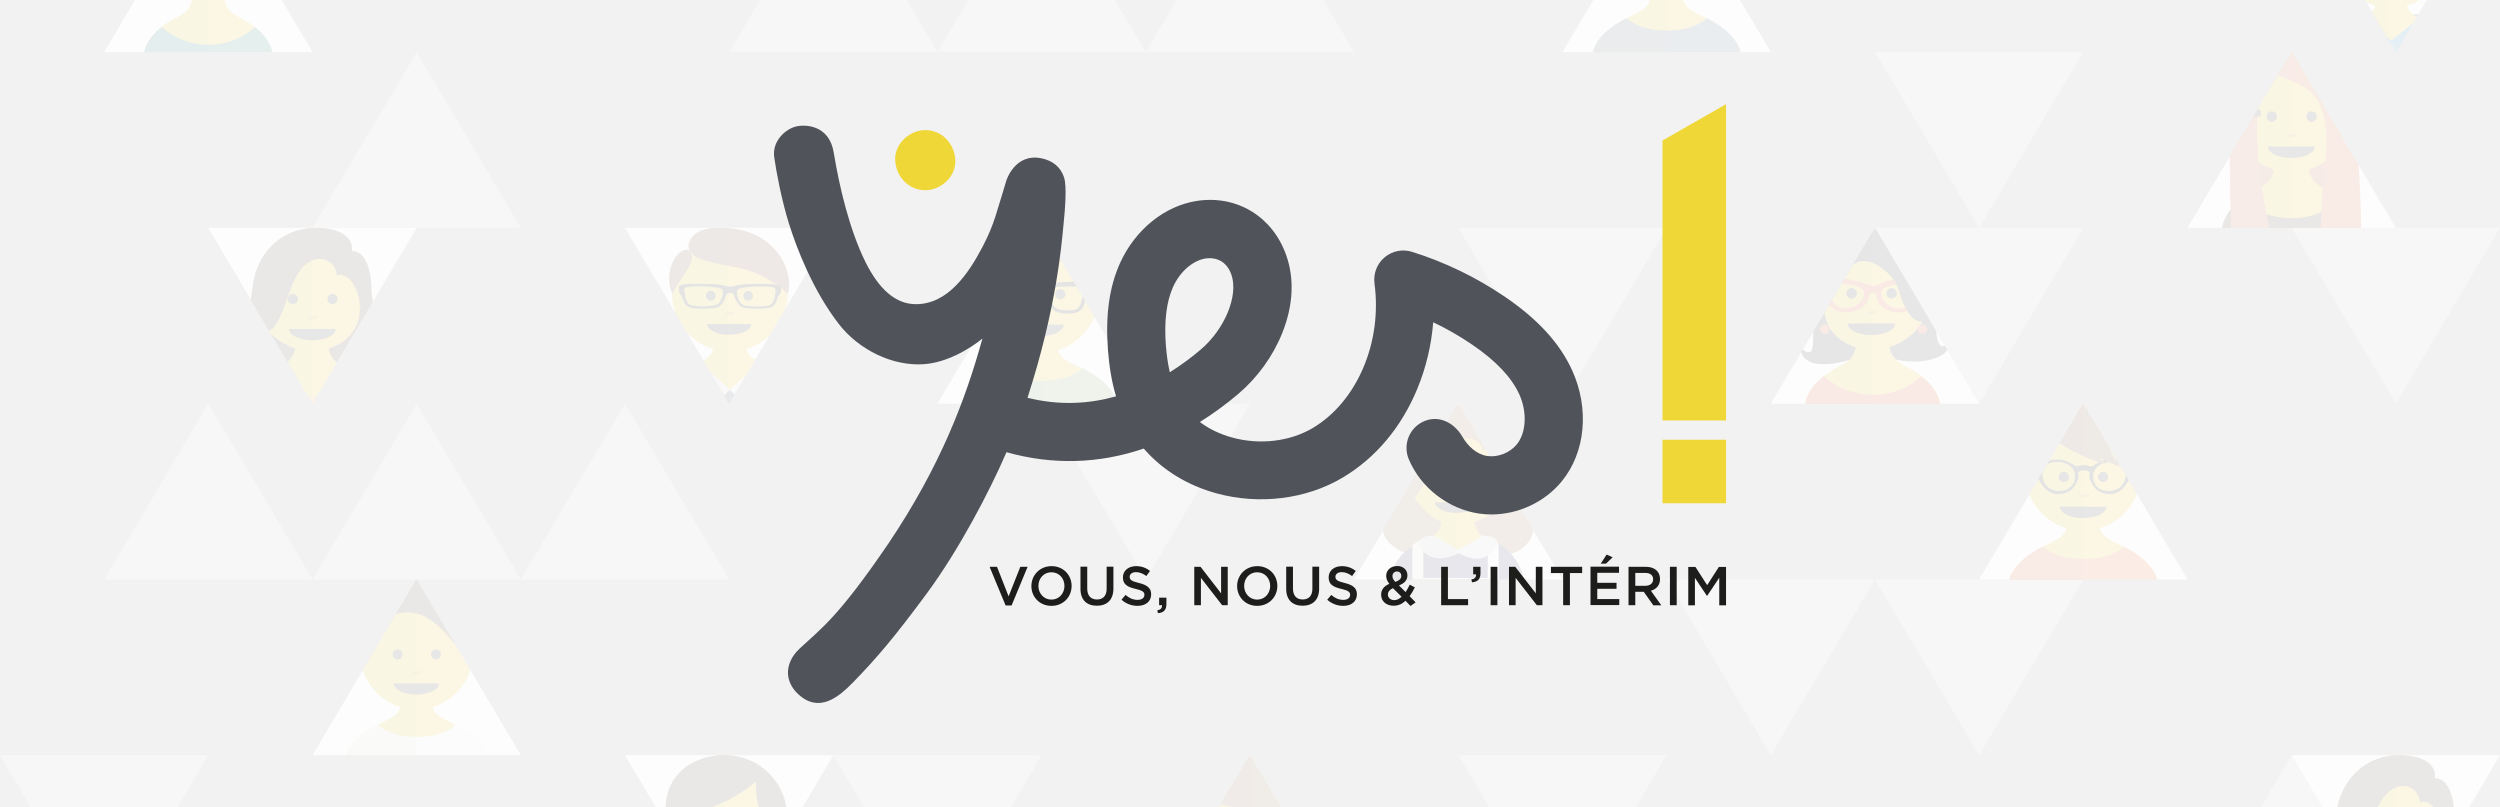 <?xml version="1.0" encoding="utf-8"?>
<!-- Generator: Adobe Illustrator 26.5.0, SVG Export Plug-In . SVG Version: 6.00 Build 0)  -->
<svg version="1.1" id="Calque_1" xmlns="http://www.w3.org/2000/svg" xmlns:xlink="http://www.w3.org/1999/xlink" x="0px" y="0px"
	 viewBox="0 0 1920 620" style="enable-background:new 0 0 1920 620;" xml:space="preserve">
<rect x="0" y="0" width="1920" height="620" fill="#808080" stroke="none"/>
<style type="text/css">
	.st0{clip-path:url(#SVGID_00000003088822842471470130000010260545061190716051_);}
	.st1{fill-rule:evenodd;clip-rule:evenodd;fill:#F2F2F2;}
	.st2{opacity:0.36;}
	.st3{fill-rule:evenodd;clip-rule:evenodd;fill:#FFFFFF;}
	.st4{opacity:0.87;}
	.st5{opacity:0.1;}
	.st6{clip-path:url(#SVGID_00000122687209135488828280000015577840542263936646_);}
	.st7{fill:#422918;}
	.st8{fill:#925F36;}
	.st9{fill:#A3BC98;}
	.st10{fill:#402717;}
	.st11{fill:#895933;}
	.st12{fill:#97AB87;}
	.st13{fill:#1D1D1B;}
	.st14{fill:#794C2D;}
	.st15{fill:#72482C;}
	.st16{clip-path:url(#SVGID_00000061438733301777088100000009496449607536199099_);}
	.st17{fill:#EEC600;}
	.st18{fill:#F2A34B;}
	.st19{fill:#EDE7E2;}
	.st20{fill:#DEB400;}
	.st21{fill:#E39446;}
	.st22{fill:#BC950E;}
	.st23{fill:#B08818;}
	.st24{clip-path:url(#SVGID_00000098940965151480559790000010560458950294410883_);}
	.st25{fill:#DF3F10;}
	.st26{fill:none;}
	.st27{fill:#D43C14;}
	.st28{fill:#1A1917;}
	.st29{clip-path:url(#SVGID_00000096050390095180441610000000791430218348227243_);}
	.st30{clip-path:url(#SVGID_00000078032575532299267650000003150961924019962785_);}
	.st31{fill:#F5F5F5;}
	.st32{fill:#E4DEDA;}
	.st33{clip-path:url(#SVGID_00000155144837655134450330000012058952007067399570_);}
	.st34{fill:#B44A17;}
	.st35{fill:#D35515;}
	.st36{fill:#AA461A;}
	.st37{fill:#C6501A;}
	.st38{clip-path:url(#SVGID_00000082356634256848270650000002039054248251173054_);}
	.st39{fill:#006E6A;}
	.st40{fill:#879C0A;}
	.st41{fill:#7E9015;}
	.st42{clip-path:url(#SVGID_00000094596296285989282420000005125670833486332054_);}
	.st43{fill:#3D5770;}
	.st44{fill:#381D00;}
	.st45{fill:#3D5265;}
	.st46{fill:#351B00;}
	.st47{clip-path:url(#SVGID_00000179620891490455528020000011304801836827580565_);}
	.st48{fill:#66676E;}
	.st49{fill:#7E4E24;}
	.st50{fill:#605F63;}
	.st51{fill:#764924;}
	.st52{clip-path:url(#SVGID_00000180361377028659373730000005088371112208395412_);}
	.st53{fill:#006861;}
	.st54{clip-path:url(#SVGID_00000151539027899361340000000010626378468028720537_);}
	.st55{fill:#683B11;}
	.st56{fill:#E8500E;}
	.st57{fill:#623812;}
	.st58{fill:#DB4C14;}
	.st59{clip-path:url(#SVGID_00000034067500574350578600000008620180724890880651_);}
	.st60{fill:#2A394A;}
	.st61{fill:#ECECEC;}
	.st62{fill:#293644;}
	.st63{fill:#DBD6D2;}
	.st64{clip-path:url(#SVGID_00000038415691146249626070000003237731188274719151_);}
	.st65{fill:#663715;}
	.st66{fill:#603416;}
	.st67{clip-path:url(#SVGID_00000015340991561573355220000011937573572877800875_);}
	.st68{fill:#DDDDE0;}
	.st69{fill:#29235C;}
	.st70{fill:#FFFFFF;}
	.st71{fill:#D9D9D9;}
	.st72{fill:#292456;}
	.st73{fill:#CAC6C2;}
	.st74{clip-path:url(#SVGID_00000067920260207760498890000000286049938942391715_);}
	.st75{fill:#87549C;}
	.st76{fill:#623F53;}
	.st77{fill:#804F8F;}
	.st78{clip-path:url(#SVGID_00000142881844363685047050000005336099660694759317_);}
	.st79{fill:#C9C9C8;}
	.st80{fill:#B9B9B9;}
	.st81{fill:#BBB7B3;}
	.st82{fill:#ADA9A6;}
	.st83{clip-path:url(#SVGID_00000126314447716096304910000004254386206950264726_);}
	.st84{fill:#6D9A56;}
	.st85{fill:#668F51;}
	.st86{clip-path:url(#SVGID_00000065037313902750196260000012108072647014384800_);}
	.st87{fill:#7F1620;}
	.st88{fill:#79181F;}
	.st89{clip-path:url(#SVGID_00000072248717518964034650000008486622924220667566_);}
	.st90{fill:#0C4768;}
	.st91{fill:#2880BA;}
	.st92{fill:#0971B7;}
	.st93{fill:#12445F;}
	.st94{fill:#3178A7;}
	.st95{fill:#1B69A6;}
	.st96{fill-rule:evenodd;clip-rule:evenodd;fill:#EFD737;}
	.st97{fill:#EFD737;}
	.st98{fill:#50535A;}
</style>
<g>
	<defs>
		<rect id="SVGID_1_" width="1920" height="620"/>
	</defs>
	<clipPath id="SVGID_00000179614130265093515140000006825824682700654748_">
		<use xlink:href="#SVGID_1_"  style="overflow:visible;"/>
	</clipPath>
	<g style="clip-path:url(#SVGID_00000179614130265093515140000006825824682700654748_);">
		<g>
			<polygon class="st1" points="1960,-27.5 1920,-95 2000,-95 1960,-162.5 1920,-230 1840,-230 1760,-230 1680,-230 1600,-230 
				1520,-230 1440,-230 1360,-230 1280,-230 1200,-230 1120,-230 1040,-230 960,-230 800,-230 720,-230 640,-230 560,-230 480,-230 
				320,-230 240,-230 160,-230 80,-230 0,-230 -40,-162.5 -80,-95 0,-95 -40,-27.5 -80,40 0,40 -40,107.5 -80,175 0,175 -40,242.5 
				-80,310 0,310 -40,377.5 -80,445 0,445 -40,512.5 -80,580 0,580 -40,647.5 -80,715 0,715 -40,782.5 -80,850 0,850 80,850 
				160,850 240,850 320,850 400,850 480,850 560,850 640,850 720,850 880,850 960,850 1040,850 1120,850 1200,850 1280,850 
				1360,850 1520,850 1600,850 1680,850 1760,850 1840,850 1920,850 2000,850 1960,782.5 1920,715 2000,715 1960,647.5 1920,580 
				2000,580 1960,512.5 1920,445 2000,445 1960,377.5 1920,310 2000,310 1960,242.5 1920,175 2000,175 1960,107.5 1920,40 2000,40 
							"/>
			<g id="sombre_00000080920772235139475340000003936214840255718828_" class="st2">
				<polygon class="st3" points="960,-95 920,-27.5 880,40 960,40 1040,40 1000,-27.5 				"/>
				<polygon class="st3" points="800,-95 760,-27.5 720,40 800,40 880,40 840,-27.5 				"/>
				<polygon class="st3" points="640,-95 600,-27.5 560,40 640,40 720,40 680,-27.5 				"/>
				<polygon class="st3" points="1520,175 1560,107.5 1600,40 1520,40 1440,40 1480,107.5 				"/>
				<polygon class="st3" points="320,40 280,107.5 240,175 320,175 400,175 360,107.5 				"/>
				<polygon class="st3" points="1200,310 1240,242.5 1280,175 1200,175 1120,175 1160,242.5 				"/>
				<polygon class="st3" points="1520,310 1560,242.5 1600,175 1520,175 1440,175 1480,242.5 				"/>
				<polygon class="st3" points="1840,310 1880,242.5 1920,175 1840,175 1760,175 1800,242.5 				"/>
				<polygon class="st3" points="880,445 920,377.5 960,310 880,310 800,310 840,377.5 				"/>
				<polygon class="st3" points="480,310 440,377.5 400,445 480,445 560,445 520,377.5 				"/>
				<polygon class="st3" points="320,310 280,377.5 240,445 320,445 400,445 360,377.5 				"/>
				<polygon class="st3" points="160,310 120,377.5 80,445 160,445 240,445 200,377.5 				"/>
				<polygon class="st3" points="1360,580 1400,512.5 1440,445 1360,445 1280,445 1320,512.5 				"/>
				<polygon class="st3" points="1520,580 1560,512.5 1600,445 1520,445 1440,445 1480,512.5 				"/>
				<polygon class="st3" points="80,715 120,647.5 160,580 80,580 0,580 40,647.5 				"/>
				<polygon class="st3" points="720,715 760,647.5 800,580 720,580 640,580 680,647.5 				"/>
				<polygon class="st3" points="1200,715 1240,647.5 1280,580 1200,580 1120,580 1160,647.5 				"/>
				<polygon class="st3" points="1760,580 1720,647.5 1680,715 1760,715 1840,715 1800,647.5 				"/>
			</g>
			<g id="clair_00000155847000121833367580000000947268042598002092_" class="st4">
				<polygon class="st3" points="1840,40 1880,-27.5 1920,-95 1840,-95 1760,-95 1800,-27.5 				"/>
				<polygon class="st3" points="1280,-95 1240,-27.5 1200,40 1280,40 1360,40 1320,-27.5 				"/>
				<polygon class="st3" points="160,-95 120,-27.5 80,40 160,40 240,40 200,-27.5 				"/>
				<polygon class="st3" points="1760,40 1720,107.5 1680,175 1760,175 1840,175 1800,107.5 				"/>
				<polygon class="st3" points="240,310 280,242.5 320,175 240,175 160,175 200,242.5 				"/>
				<polygon class="st3" points="560,310 600,242.5 640,175 560,175 480,175 520,242.5 				"/>
				<polygon class="st3" points="1440,175 1400,242.5 1360,310 1440,310 1520,310 1480,242.5 				"/>
				<polygon class="st3" points="800,175 760,242.5 720,310 800,310 880,310 840,242.5 				"/>
				<polygon class="st3" points="1600,310 1560,377.5 1520,445 1600,445 1680,445 1640,377.5 				"/>
				<polygon class="st3" points="1120,310 1080,377.5 1040,445 1120,445 1200,445 1160,377.5 				"/>
				<polygon class="st3" points="320,445 280,512.5 240,580 320,580 400,580 360,512.5 				"/>
				<polygon class="st3" points="560,715 600,647.5 640,580 560,580 480,580 520,647.5 				"/>
				<polygon class="st3" points="1840,715 1880,647.5 1920,580 1840,580 1760,580 1800,647.5 				"/>
				<polygon class="st3" points="960,580 920,647.5 880,715 960,715 1040,715 1000,647.5 				"/>
			</g>
		</g>
		<g class="st5">
			<g>
				<defs>
					<polygon id="SVGID_00000161610523636354906270000016090225692509846914_" points="240,310 280,242.5 320,175 240,175 160,175 
						200,242.5 					"/>
				</defs>
				<clipPath id="SVGID_00000168823630430420738650000003943136163922351251_">
					<use xlink:href="#SVGID_00000161610523636354906270000016090225692509846914_"  style="overflow:visible;"/>
				</clipPath>
				<g style="clip-path:url(#SVGID_00000168823630430420738650000003943136163922351251_);">
					<path class="st17" d="M283.9,225c0-24.5-19.9-44.3-44.3-44.3c-24.5,0-44.3,19.9-44.3,44.3c0,20,13.3,37,31.6,42.5
						c-1.5,7.8-5.6,10.9-11.4,14.1c-22.4,11.3-26.7,23.7-27.2,31.5c0.9,0.6,1.9,1.2,2.8,1.8h97.7c0.8-0.5,1.6-1,2.4-1.5
						c-0.4-7.8-4.5-20.4-27.2-31.8c-5.9-3.2-9.9-6.3-11.4-14.1C270.6,262,283.9,245.1,283.9,225"/>
					<path class="st18" d="M239.8,329c18.9,0,36.5-5.7,51.2-15.6c-0.3-6-2.9-14.9-14.5-23.9c-9.1,8.6-22.3,14.1-36.9,14.1
						c-14.7,0-27.8-5.5-36.9-14.1c-11.4,8.9-14.1,17.6-14.5,23.6C202.9,323.2,220.7,329,239.8,329"/>
					<path class="st7" d="M194,220.8c2.8-25.2,20.6-44.3,46-45.7c21.6-1.1,32,8,30.1,17.7c11.6-0.3,15.2,17.5,15.2,29.4
						c0,21.3,17.5,35.3,13,54.1c-1.8,7.7-9.5,14.9-18.2,16.3c-3.9-3.6-9.2-7.3-16.3-10.9c-2.6-1.4-4.9-2.9-6.7-4.7v0
						c-0.5-0.5-1-1.1-1.5-1.7l-0.1-0.1c-0.4-0.6-0.8-1.2-1.1-1.8l-0.2-0.3c-0.3-0.6-0.6-1.3-0.9-2l-0.2-0.5
						c-0.3-0.9-0.5-1.8-0.8-2.9v0l0,0l0,0c0.8-0.2,1.4-0.5,1.9-0.7c2.5-0.9,4.8-1.9,7-3.2c28-17,11.2-58-2.6-52.2
						c-0.2-11.5-14.8-18.6-26.3-6.3c-12.3,13.3-12.8,39.7-25.9,49.4c6.6,7.3,13.5,10.5,18.4,12.2c0.5,0.2,1.1,0.4,1.8,0.6
						c-0.2,1.1-0.5,2-0.8,2.9l-0.2,0.5c-0.3,0.7-0.5,1.4-0.9,2l-0.2,0.3c-0.4,0.7-0.7,1.3-1.1,1.8l-0.1,0.1c-0.5,0.6-1,1.2-1.5,1.7
						c-1.8,1.8-4.1,3.3-6.7,4.7c-6.8,3.4-11.9,7-15.8,10.5c-8.7-2.7-16.8-10-17.9-15.8C178.1,257.5,190.8,248.8,194,220.8"/>
					<path class="st19" d="M224.7,327.8c4.8,0.8,9.7,1.2,14.7,1.2h0.5C234.6,329,229.6,328.6,224.7,327.8 M224.5,327.7
						C224.5,327.7,224.5,327.7,224.5,327.7C224.5,327.7,224.5,327.7,224.5,327.7 M188.2,313.1L188.2,313.1L188.2,313.1
						C188.2,313.2,188.2,313.1,188.2,313.1 M212.9,282.9c-0.7,0.4-1.3,0.7-2,1.1C211.6,283.6,212.2,283.2,212.9,282.9 M226.7,268.2
						c-0.2,0.8-0.4,1.5-0.6,2.2l-0.2,0.5c-0.3,0.7-0.5,1.4-0.9,2l-0.2,0.3c-0.3,0.7-0.7,1.3-1.1,1.8l-0.1,0.1
						c-0.5,0.6-1,1.2-1.5,1.7c-1.7,1.7-3.8,3-6.1,4.4C221.3,278.3,225.1,275.3,226.7,268.2 M212.2,259.9c1.4,1.1,2.8,2.1,4.1,2.9
						C214.9,261.9,213.5,260.9,212.2,259.9 M195.1,214.1c-0.5,2.2-0.9,4.4-1.1,6.6c-3,26.6-14.5,35.7-12.8,52.6
						c-1.8-16.8,9.8-26,12.8-52.6C194.2,218.5,194.6,216.3,195.1,214.1 M195.1,214c0,0,0,0.1,0,0.1
						C195.1,214.1,195.1,214.1,195.1,214 M195.2,213.9C195.2,213.9,195.1,213.9,195.2,213.9C195.1,213.9,195.2,213.9,195.2,213.9
						 M195.2,213.7C195.2,213.7,195.2,213.7,195.2,213.7C195.2,213.7,195.2,213.7,195.2,213.7"/>
					<path class="st20" d="M188.2,313L188.2,313c0,0.1,0,0.1,0,0.1l0,0c0,0,0,0,0,0C188.2,313.1,188.2,313.1,188.2,313 M239.8,199.9
						c-2.5,1-5,2.7-7.3,5.3c-12.3,13.3-12.8,39.7-25.9,49.4c1.9,2.1,3.7,3.8,5.6,5.3c1.3,1,2.7,2,4.1,2.9c3.2,2,6.2,3.2,8.7,4.1
						c0.5,0.2,1.1,0.4,1.8,0.6c0,0.2-0.1,0.4-0.1,0.7c-1.6,7.1-5.3,10.1-10.7,13.1c-0.2,0.1-0.4,0.2-0.6,0.3
						c-0.8,0.4-1.7,0.8-2.4,1.3c-0.7,0.4-1.3,0.7-2,1.1c-4.7,2.7-8.4,5.4-11.4,8.1c0,0,0,0,0,0c-5.7,5.1-8.6,10.1-10.1,14.5
						c1.7-5.1,5.4-11,13.2-17c9.1,8.6,22.3,14.1,36.9,14.1c0.1,0,0.2,0,0.2,0v-58.5c-0.3,0-0.5,0-0.8,0c-0.3,0-0.5,0-0.8,0
						c-0.5,0-0.9-0.5-0.9-1c0-0.5,0.4-0.9,1-0.9c0.2,0,0.4,0,0.7,0c0.3,0,0.6,0,0.8,0V199.9"/>
					<path class="st21" d="M202.6,289.5c-7.7,6-11.4,11.9-13.2,17c-0.3,0.9-0.6,1.8-0.7,2.7l-0.1,0.4c-0.1,0.3-0.1,0.6-0.2,0.9
						l-0.1,0.6c0,0.3-0.1,0.5-0.1,0.8c0,0.3-0.1,0.6-0.1,0.8l0,0.3c0,0,0,0.1,0,0.1c0,0,0,0,0,0l0,0c10.7,7.3,23,12.3,36.3,14.6
						c0,0,0.1,0,0.1,0c0,0,0.1,0,0.1,0c4.9,0.8,10,1.2,15.1,1.2v-25.4c-0.1,0-0.2,0-0.2,0C224.9,303.6,211.7,298.1,202.6,289.5"/>
					<path class="st10" d="M239.8,175.1L239.8,175.1c-22.9,1.3-39.5,17-44.6,38.6v0c0,0,0,0.1,0,0.1c0,0,0,0,0,0.1c0,0,0,0.1,0,0.1
						c0,0,0,0.1,0,0.1l0,0c-0.5,2.2-0.9,4.4-1.1,6.6c-3,26.6-14.5,35.7-12.8,52.6c0.1,0.9,0.2,1.9,0.4,2.9
						c1.1,5.8,9.2,13.1,17.9,15.8h0c0,0,0,0,0,0c3-2.7,6.7-5.4,11.4-8.1c0.6-0.4,1.3-0.7,2-1.1c0.8-0.4,1.6-0.8,2.4-1.3
						c0.2-0.1,0.4-0.2,0.6-0.3c2.4-1.3,4.4-2.7,6.1-4.4c0.5-0.5,1-1.1,1.5-1.7l0.1-0.1c0.4-0.6,0.8-1.2,1.1-1.8l0.2-0.3
						c0.3-0.6,0.6-1.3,0.9-2l0.2-0.5c0.2-0.7,0.4-1.4,0.6-2.2c0-0.2,0.1-0.4,0.1-0.7c-0.7-0.2-1.3-0.4-1.8-0.6
						c-2.5-0.9-5.5-2.1-8.7-4.1c-1.3-0.8-2.7-1.8-4.1-2.9c-1.9-1.5-3.7-3.2-5.6-5.3c13.1-9.7,13.6-36.2,25.9-49.4
						c2.4-2.5,4.9-4.3,7.3-5.3V175.1"/>
					<path class="st13" d="M259.2,229.6c0,2.2-1.8,3.9-3.9,3.9c-2.2,0-3.9-1.8-3.9-3.9c0-2.2,1.8-3.9,3.9-3.9
						C257.4,225.7,259.2,227.4,259.2,229.6"/>
					<path class="st13" d="M228.8,229.6c0,2.2-1.8,3.9-3.9,3.9c-2.2,0-3.9-1.8-3.9-3.9c0-2.2,1.8-3.9,3.9-3.9
						C227.1,225.7,228.8,227.4,228.8,229.6"/>
					<path class="st13" d="M257.8,252.6c0,4.8-8,8.7-17.9,8.7c-9.9,0-17.9-3.9-17.9-8.7H257.8z"/>
					<path class="st22" d="M243.3,242.7L243.3,242.7c-0.1,0-0.2,0-0.3,0c-1.1,0.3-2.2,0.4-3.3,0.4v1.9c1.2,0,2.5-0.2,3.7-0.5
						c0.4-0.1,0.7-0.5,0.7-0.9v0c0-0.1,0-0.1,0-0.2C244.1,243,243.7,242.7,243.3,242.7"/>
					<path class="st23" d="M239.8,243.2c-0.3,0-0.6,0-0.8,0c-0.2,0-0.4,0-0.7,0c-0.6,0-1,0.4-1,0.9c0,0.5,0.4,1,0.9,1
						c0.3,0,0.5,0,0.8,0c0.3,0,0.5,0,0.8,0V243.2"/>
				</g>
			</g>
			<g>
				<defs>
					<polygon id="SVGID_00000173123254693824325570000014588090942247743653_" points="1440,175 1400,242.5 1360,310 1440,310 
						1520,310 1480,242.5 					"/>
				</defs>
				<clipPath id="SVGID_00000168814144294288719690000009280312230453764757_">
					<use xlink:href="#SVGID_00000173123254693824325570000014588090942247743653_"  style="overflow:visible;"/>
				</clipPath>
				<g style="clip-path:url(#SVGID_00000168814144294288719690000009280312230453764757_);">
					<path class="st17" d="M1483.1,223.6c0-24.8-20.1-44.9-44.9-44.9c-24.8,0-44.9,20.1-44.9,44.9c0,20.3,13.5,37.4,32,43
						c-1.6,7.9-5.7,11-11.6,14.3c-22.9,11.5-27.1,24.3-27.6,32.2c0.8,0.5,1.6,1.1,2.5,1.6h99.3c0.8-0.5,1.7-1,2.5-1.6
						c-0.4-7.9-4.6-20.7-27.6-32.2c-5.9-3.2-10-6.3-11.6-14.3C1469.6,261.1,1483.1,243.9,1483.1,223.6"/>
					<path class="st25" d="M1438.2,329c19.3,0,37.2-5.9,52.1-15.9c-0.4-6.1-3-15.1-14.7-24.2c-9.2,8.7-22.6,14.3-37.4,14.3
						c-14.9,0-28.2-5.5-37.4-14.3c-11.7,9.1-14.3,18.1-14.7,24.2C1401,323.1,1418.9,329,1438.2,329"/>
					<path class="st13" d="M1420.5,276.1c2.3-2.3,3.9-5.1,4.8-9.5l0,0c-3.2-1-6.3-2.2-9.1-3.9c-28.3-17.2-11.3-58.7,2.6-52.8
						c3-9.9,13.6-12.1,23-6.2c6.2,3.9,13.6,9.4,16.7,20.2c7.6,26.7,18.5,22.3,17.6,23.7c-5.7,9-14.6,15.8-25,18.9
						c0.9,4.4,2.5,7.3,4.8,9.5c0,0,13.8,4.1,28.5-0.3c14.7-4.4,11.7-11.9,11.7-11.9s-4.2,5-7.2-0.3c-3.1-5.3-4.5-44.4-4.5-44.4
						c0,0-4.4-43.4-44.7-44.2c-21.9-0.5-34.3,6.1-32.4,15.9c-11.7-0.3-14.1,17.8-15.4,29.7c0,0,2.5,46.8-0.8,49.3
						c-3.3,2.5-6.9-1.7-6.9-1.7s-2.6,4.3,4.2,8.6C1398.9,283.6,1420.5,276.1,1420.5,276.1"/>
					<path class="st25" d="M1464.7,238.8l-1.5-2.6c-0.9,0.3-2.2,0.6-4.2,0.7c-3.3,0.1-6.7-1-9.2-2.8c-2.7-1.8-4.4-4.4-4.9-7.4
						c-0.1-0.4-0.2-2.4,0-2.9c0.7-2.6,4.6-4.3,11.7-5.2c-0.5-0.9-1.4-2.5-2.2-3.8c-7,0.9-8.3,2.1-11.1,3.3c-1.9,0.8-3.3,1.4-5,1.4
						c-1.7,0-3.4-0.7-5.7-1.6c-4.6-1.8-11.6-4.5-25.8-4.4c-3.4,0-5.7,0.7-6.9,2.1c-2.1,2.4-0.8,6.3,0.6,10.5l0.4,1.2
						c0.9,2.5,2.2,4.8,3.9,6.7c0,0,1.4,1.7,3.9,3.3c2.5,1.6,5.8,2.5,9.1,2.5c6.9,0,15.6-3.2,17.5-11.7l0.1-0.3c0.4-1.6,1.1-3,2.9-3
						c0.5,0,1,0.1,1.4,0.4c1.1,0.8,1.4,2.4,1.4,2.8c0.7,3.6,2.6,6.4,5.7,8.6c3.1,2.1,7.2,3.3,11.7,3.4
						C1461,240,1462.1,239.7,1464.7,238.8 M1431.5,226.7c-1.3,6.9-8.3,10.1-14.2,10.1c-2.6,0-4.8-0.6-6.7-1.9
						c-3.4-2.3-4.5-6.1-5-7.8c-1.3-4.2-1.3-6.7-0.1-8c0.9-1,2.7-1.5,5.5-1.5c7.6-0.1,15,1.5,18.5,3.9c1.1,0.7,1.7,1.5,1.9,2.3
						C1431.6,224.3,1431.5,226.3,1431.5,226.7"/>
					<path class="st13" d="M1456.8,225.3c0,2.2-1.8,4-4,4c-2.2,0-4-1.8-4-4c0-2.2,1.8-4,4-4C1455,221.3,1456.8,223.1,1456.8,225.3"
						/>
					<path class="st13" d="M1426,225.3c0,2.2-1.8,4-4,4c-2.2,0-4-1.8-4-4c0-2.2,1.8-4,4-4C1424.2,221.3,1426,223.1,1426,225.3"/>
					<path class="st13" d="M1455.4,248.5c0,4.9-8.1,8.8-18.1,8.8c-10,0-18.1-4-18.1-8.8H1455.4"/>
					<path class="st22" d="M1440.7,238.5L1440.7,238.5c-0.1,0-0.2,0-0.3,0c-0.9,0.2-1.8,0.4-2.7,0.4v2c1.1-0.1,2.1-0.2,3.2-0.5
						c0.5-0.1,0.9-0.6,0.7-1.2C1441.5,238.9,1441.2,238.6,1440.7,238.5"/>
					<rect x="1434.6" y="238.5" class="st26" width="7" height="2.5"/>
					<polygon class="st25" points="1399.4,256.2 1397.5,252.8 1399.4,249.4 1403.3,249.4 1405.3,252.8 1403.3,256.2 					"/>
					<polygon class="st25" points="1474.4,256.2 1472.4,252.8 1474.4,249.4 1478.3,249.4 1480.3,252.8 1478.3,256.2 					"/>
					<path class="st20" d="M1386.1,313L1386.1,313C1386.1,313.1,1386.1,313,1386.1,313 M1419.1,264.2L1419.1,264.2
						c0.8,0.4,1.6,0.7,2.5,1.1C1420.8,265,1419.9,264.6,1419.1,264.2 M1437.7,224.9c-1.5,0.2-2.1,1.6-2.5,3l-0.1,0.3
						c-1.8,8.6-10.5,11.7-17.5,11.8c0,0-0.1,0-0.1,0c-3.3,0-6.6-1-9-2.5c-2.5-1.6-3.9-3.3-3.9-3.3c-1.4-1.5-2.5-3.3-3.3-5.2
						c-2,11.6,1.1,25.5,14.8,33.8c1,0.6,2,1.1,3,1.6c1.7,0.8,3.4,1.5,5.2,2.1c-0.8-0.3-1.6-0.5-2.4-0.8c0.8,0.3,1.6,0.6,2.4,0.9
						c0.2,0.1,0.5,0.2,0.7,0.2c-1.6,7.9-5.7,11-11.6,14.3c-6.8,3.4-12,7-15.9,10.4c0,0,0,0,0,0c0,0,0,0,0,0c0,0,0,0,0,0c0,0,0,0,0,0
						c-6.8,6.2-9.8,12.2-10.9,17.1c1.3-5.6,4.9-12.6,14-19.6c9.2,8.6,22.3,14.1,37,14.2v-45.8c-0.2,0-0.3,0-0.5,0
						c-10,0-18.1-4-18.1-8.8h18.6v-7.6c-0.5,0-0.9,0-1.4,0c-0.3,0-0.5,0-0.8,0c-0.5,0-1-0.5-0.9-1c0-0.5,0.4-0.9,1-0.9c0,0,0,0,0,0
						c0.2,0,0.5,0,0.7,0c0.5,0,0.9,0,1.4-0.1V224.9 M1431.3,200.4c-5.7,0-10.7,3.2-12.5,9.4c-0.9-0.4-1.8-0.6-2.8-0.6
						c-2.8,0-5.5,1.6-7.9,4.4c13.3,0.1,20,2.7,24.4,4.4c2.1,0.8,3.6,1.4,5.2,1.5v-17.9C1435.6,200.8,1433.4,200.4,1431.3,200.4"/>
					<path class="st27" d="M1400.8,288.9c-9.1,7-12.7,14-14,19.6c-0.1,0.3-0.1,0.5-0.2,0.8l0,0.1c-0.1,0.4-0.1,0.7-0.2,1.1l-0.1,0.4
						c0,0.3-0.1,0.6-0.1,0.9l-0.1,0.6l0,0.6c0,0,0,0,0,0.1v0c1.3,0.9,2.7,1.8,4.1,2.6c0,0,0,0,0,0c0.1,0,0.1,0.1,0.2,0.1
						c0,0,0,0,0,0c0,0,0.1,0,0.1,0.1c0,0,0.1,0,0.1,0.1c0,0,0.1,0,0.1,0.1c0,0,0.1,0,0.1,0.1c0,0,0,0,0,0
						c13.8,8.1,29.8,12.8,46.9,12.9v-25.9C1423.1,303,1409.9,297.5,1400.8,288.9"/>
					<path class="st28" d="M1424.8,266.5c0.1,0,0.3,0.1,0.4,0.1C1425.1,266.6,1425,266.5,1424.8,266.5 M1421.5,274.9L1421.5,274.9
						c-0.3,0.4-0.6,0.8-1,1.1C1420.9,275.7,1421.2,275.3,1421.5,274.9 M1422.6,273.4L1422.6,273.4c-0.1,0.2-0.2,0.4-0.3,0.5
						c-0.1,0.1-0.1,0.1-0.2,0.2c0.1-0.1,0.1-0.1,0.2-0.2C1422.4,273.8,1422.5,273.6,1422.6,273.4 M1423.7,271.4L1423.7,271.4
						l-0.3,0.6L1423.7,271.4 M1424.6,269.1L1424.6,269.1l-0.1,0.4L1424.6,269.1 M1399.4,256.2l-2-3.4l2-3.4h3.9l2,3.4l-2,3.4H1399.4
						 M1437.6,175c-18.6,0-29.8,5.3-30.5,13.2c-0.1,0.9,0,1.7,0.2,2.7c-0.1,0-0.2,0-0.2,0c-1.5,0-2.9,0.3-4.1,0.9c0,0,0,0,0,0
						c0,0,0,0,0,0c-2.2,1-4,2.9-5.4,5.4c0,0,0,0,0,0c0,0,0,0,0,0c-2.1,3.7-3.4,8.6-4.3,13.5c-0.6,3.5-1,6.9-1.4,10
						c0,0,0.7,12.9,0.9,25.4c0.2,11.4-0.1,22.7-1.7,23.9c-0.4,0.3-0.8,0.5-1.2,0.6c-0.4,0.1-0.8,0.2-1.1,0.2c-1.9,0-3.7-1.5-4.3-2.2
						c-0.2-0.2-0.3-0.3-0.3-0.3c0,0-2,3.3,2.1,7c0.6,0.5,1.3,1,2.1,1.6c3.3,2.1,7.6,2.8,12,2.8c0.6,0,1.3,0,1.9,0c0,0,0,0,0,0
						s0,0,0,0c0,0,0,0,0,0c0,0,0,0,0,0c0,0,0,0,0,0c0,0,0,0,0,0c9.2-0.4,18.2-3.5,18.2-3.5c2.3-2.3,3.9-5.1,4.8-9.5l0,0.1l0-0.1l0,0
						l0,0c-0.2,0-0.3-0.1-0.5-0.1c-1.9-0.6-3.8-1.3-5.6-2.2c-1-0.5-2-1-3-1.6c-13.6-8.3-16.8-22.2-14.8-33.8c-0.2-0.5-0.4-1-0.6-1.5
						l-0.4-1.2c-1.4-4.2-2.8-8.1-0.6-10.5c1.2-1.4,3.5-2.1,6.9-2.1c0.2,0,0.5,0,0.7,0c0.2,0,0.5,0,0.7,0c2.4-2.7,5.1-4.4,7.9-4.4
						c0.9,0,1.8,0.2,2.8,0.6c1.9-6.3,6.8-9.4,12.5-9.4c2.1,0,4.2,0.4,6.4,1.2V175C1437.7,175,1437.7,175,1437.6,175"/>
					<path class="st20" d="M1422,229.3c-2.2,0-4-1.8-4-4c0-2.2,1.8-4,4-4c2.2,0,4,1.8,4,4C1426,227.5,1424.2,229.3,1422,229.3
						 M1411.4,217.6c-0.1,0-0.2,0-0.4,0c-2.8,0-4.6,0.5-5.5,1.5c-1.2,1.3-1.2,3.8,0.1,8c0.5,1.7,1.6,5.5,5,7.8
						c1.8,1.2,4,1.9,6.5,1.9c0,0,0.1,0,0.1,0c5.9,0,12.9-3.2,14.2-10.1c0.1-0.4,0.2-2.4,0-2.8c-0.2-0.8-0.9-1.6-1.9-2.3
						C1426.2,219.2,1418.9,217.6,1411.4,217.6"/>
					<path class="st27" d="M1417.2,236.8c-2.6,0-4.8-0.6-6.5-1.9c-3.4-2.3-4.5-6.1-5-7.8c-1.3-4.2-1.3-6.7-0.1-8
						c0.9-1,2.7-1.5,5.5-1.5c0.1,0,0.2,0,0.4,0c7.5,0,14.7,1.6,18.2,3.9c1.1,0.7,1.7,1.5,1.9,2.3c0.1,0.5,0,2.4,0,2.8
						c-1.3,6.9-8.3,10.1-14.2,10.1C1417.2,236.8,1417.2,236.8,1417.2,236.8 M1407.4,213.6c-0.2,0-0.5,0-0.7,0
						c-3.4,0-5.7,0.7-6.9,2.1c-2.1,2.4-0.8,6.3,0.6,10.5l0.4,1.2c0.2,0.5,0.4,1,0.6,1.5c0.9,1.9,2,3.7,3.3,5.2c0,0,1.4,1.7,3.9,3.3
						c2.5,1.6,5.7,2.5,9,2.5c0,0,0.1,0,0.1,0c6.9,0,15.6-3.2,17.5-11.7l0.1-0.3c0.4-1.4,1-2.7,2.5-3v-5.3c-1.6-0.1-3.1-0.7-5.2-1.5
						c-4.4-1.7-11.1-4.3-24.4-4.4C1407.9,213.6,1407.7,213.6,1407.4,213.6"/>
					<path class="st28" d="M1422,221.3c-2.2,0-4,1.8-4,4c0,2.2,1.8,4,4,4c2.2,0,4-1.8,4-4C1426,223.1,1424.2,221.3,1422,221.3"/>
					<path class="st28" d="M1437.7,248.5h-18.6c0,4.9,8.1,8.8,18.1,8.8c0.2,0,0.3,0,0.5,0V248.5"/>
					<path class="st23" d="M1437.7,239c-0.5,0-0.9,0.1-1.4,0.1c-0.2,0-0.5,0-0.7,0c0,0,0,0,0,0c-0.5,0-1,0.4-1,0.9
						c0,0.5,0.4,1,0.9,1c0.3,0,0.5,0,0.8,0c0.5,0,0.9,0,1.4,0V239"/>
					<polygon class="st27" points="1403.3,249.4 1399.4,249.4 1397.5,252.8 1399.4,256.2 1403.3,256.2 1405.3,252.8 					"/>
				</g>
			</g>
			<g>
				<defs>
					<polygon id="SVGID_00000150070306746482667740000003177228123413604740_" points="320,445 280,512.5 240,580 320,580 400,580 
						360,512.5 					"/>
				</defs>
				<clipPath id="SVGID_00000145757416241856920110000001514082024185620372_">
					<use xlink:href="#SVGID_00000150070306746482667740000003177228123413604740_"  style="overflow:visible;"/>
				</clipPath>
				<g style="clip-path:url(#SVGID_00000145757416241856920110000001514082024185620372_);">
					<path class="st17" d="M290.2,556.6c-15.9,8-22.4,16.6-24.9,23.7c4.3,3.3,8.9,6.2,13.7,8.7H361c4.8-2.5,9.4-5.4,13.7-8.7
						c-2.5-7-9-15.7-24.9-23.7c-5.7-3.1-15.9-6.1-17.4-13.7c17.7-5.3,30.7-21.8,30.7-41.2c0-23.8-19.3-43.1-43.1-43.1
						c-23.8,0-43.1,19.3-43.1,43.1c0,19.5,12.9,35.9,30.7,41.2C306.1,550.5,295.9,553.5,290.2,556.6"/>
					<path class="st31" d="M320,599c20.6,0,39.6-7,54.7-18.7c-2.5-7-9-15.7-24.9-23.7c0,0-7.7,9.4-29.8,9.4s-29.8-9.4-29.8-9.4
						c-15.9,8-22.4,16.6-24.9,23.7C280.4,592,299.4,599,320,599"/>
					<path class="st7" d="M319.6,445.2c-20.2-1.4-39.8,5.5-35.3,18.2c-9.9,0.3-15.2,14.4-7.3,40.5c0,0-2.3-26.6,17.8-21.1
						c1.8-13.9,22.4-16.7,36.5-6.2c13,9.6,16.8,18.3,23.4,23.6c6.1,4.8,8.3,5.2,8.3,5.2c3.1-11.2,3.3-24.5,1.4-30.7
						C358.2,453.5,339.9,446.6,319.6,445.2"/>
					<path class="st20" d="M271.5,570.1c-3.2,3.6-5.1,7-6.3,10.2c0,0,0,0,0.1,0c0.1,0,0.1,0.1,0.2,0.1c-0.1-0.1-0.1-0.1-0.2-0.2
						C266.4,577.1,268.3,573.7,271.5,570.1 M312.5,470.2c-9,0-16.6,4.3-17.7,12.6c-1.9-0.5-3.6-0.7-5.1-0.7
						c-9.4,0-11.9,8.9-12.6,15.4c-0.1,0.7-0.1,1.5-0.2,2.2c0,0.5,0,1,0,1.4c0-1.1,0.1-2.4,0.2-3.7c-0.1,1.3-0.2,2.7-0.2,4.1
						c0,1.5,0.1,2.5,0.1,2.5c0,0,0-0.1,0-0.1c0.7,13.4,7.4,25.2,17.6,32.6c0,0,0,0,0,0c0,0,0,0,0.1,0c0,0,0,0,0,0c0,0,0,0,0,0
						c3.9,2.8,8.2,5,12.9,6.4c0,0.2-0.1,0.3-0.1,0.4c-1.1,4.6-5.5,7.5-10,9.7c-2.6,1.3-5.2,2.4-7.3,3.5c0.1,0.1,7.9,9.4,29.8,9.4h0
						v-48.3c-0.4,0-0.7,0-1.1,0c-0.3,0-0.5,0-0.7,0c-0.5,0-0.9-0.5-0.9-1c0-0.5,0.4-0.9,1-0.9c0,0,0,0,0,0c0.2,0,0.5,0,0.7,0
						c0.3,0,0.7,0,1,0v-44.6C317.5,470.6,314.9,470.2,312.5,470.2"/>
					<path class="st32" d="M290.2,556.6c-7.9,4-13.5,8.1-17.4,12.1c-0.4,0.5-0.9,0.9-1.3,1.4c-3.2,3.6-5.1,7.1-6.3,10.2
						c0.1,0.1,0.1,0.1,0.2,0.2c1,0.7,1.9,1.4,2.9,2.1c0.3,0.2,0.6,0.4,0.9,0.6c0.8,0.5,1.6,1.1,2.4,1.6c0.3,0.2,0.7,0.4,1,0.6
						c0.8,0.5,1.6,1,2.4,1.5c0.3,0.2,0.6,0.4,1,0.5c0.8,0.5,1.7,1,2.6,1.4l0.4,0.2h0c10.9,5.6,23.1,9.1,36,9.8c0,0,0.1,0,0.1,0
						c0,0,0,0,0,0c1.6,0.1,3.3,0.1,4.9,0.1v-33h0C298.1,566,290.3,556.7,290.2,556.6"/>
					<path class="st10" d="M314.4,445c-8.4,0-16.4,1.5-22.1,4.2c-5.2,2.5-8.6,6.1-8.6,10.5c0,1.2,0.2,2.4,0.6,3.7
						c-4.4,0.1-7.9,3-9.7,8.4c-0.9,2.7-1.4,6-1.4,10c0,6,1.2,13.3,3.8,22v0c0,0,0,0.1,0,0.1c0,0-0.1-1-0.1-2.5c0,0.1,0,0.1,0,0.2
						c0-0.2,0-0.3,0-0.5c0-0.4,0-0.9,0-1.4c0-0.7,0.1-1.4,0.2-2.2c0.6-6.4,3.2-15.4,12.6-15.4c1.5,0,3.2,0.2,5.1,0.7
						c1.1-8.2,8.7-12.6,17.7-12.6c2.4,0,5,0.3,7.5,1v-26l-0.4,0c0,0,0,0,0,0C317.9,445.1,316.1,445,314.4,445"/>
					<path class="st13" d="M338.6,502.6c0,2.1-1.7,3.8-3.8,3.8c-2.1,0-3.8-1.7-3.8-3.8c0-2.1,1.7-3.8,3.8-3.8
						C336.9,498.8,338.6,500.5,338.6,502.6"/>
					<path class="st13" d="M309.1,502.6c0,2.1-1.7,3.8-3.8,3.8c-2.1,0-3.8-1.7-3.8-3.8c0-2.1,1.7-3.8,3.8-3.8
						C307.4,498.8,309.1,500.5,309.1,502.6"/>
					<path class="st13" d="M337.2,524.9c0,4.7-7.8,8.5-17.4,8.5c-9.6,0-17.4-3.8-17.4-8.5H337.2z"/>
					<path class="st22" d="M323.1,515.3L323.1,515.3c-0.1,0-0.2,0-0.2,0c-1,0.2-1.9,0.4-2.9,0.4v1.9c1.1-0.1,2.2-0.2,3.3-0.5
						c0.5-0.1,0.8-0.6,0.7-1.1C323.9,515.6,323.6,515.3,323.1,515.3"/>
					<path class="st23" d="M320,515.8c-0.3,0-0.7,0-1,0c-0.2,0-0.5,0-0.7,0c0,0,0,0,0,0c-0.5,0-0.9,0.4-1,0.9c0,0.5,0.4,1,0.9,1
						c0.2,0,0.5,0,0.7,0c0.4,0,0.7,0,1.1,0V515.8"/>
				</g>
			</g>
			<g>
				<defs>
					<polygon id="SVGID_00000031205217290089298420000013253129966870700716_" points="1760,40 1720,107.5 1680,175 1760,175 
						1840,175 1800,107.5 					"/>
				</defs>
				<clipPath id="SVGID_00000097469600085030458660000014208003670397490107_">
					<use xlink:href="#SVGID_00000031205217290089298420000013253129966870700716_"  style="overflow:visible;"/>
				</clipPath>
				<g style="clip-path:url(#SVGID_00000097469600085030458660000014208003670397490107_);">
					<path class="st34" d="M1784.6,123.7l2.2-1.4l-0.3,2.6c-0.6,6-1.4,12.3-2.3,18.8l-0.3,1.9l-1.6-1c-5-3-8.6-6.5-10-14.1l-0.2-1.1
						l1.1-0.3C1777.1,127.9,1781,126,1784.6,123.7"/>
					<path class="st34" d="M1733.5,124.3l0.1-2.2l1.8,1.2c3.7,2.5,7.8,4.4,12,5.7l1.1,0.3l-0.2,1.1c-1.8,9-6.7,12.3-12.6,15.5
						l-1.9,0.9l-0.1-1.9c-0.2-6.2-0.4-11.8-0.4-16.6C1733.4,127,1733.4,125.7,1733.5,124.3"/>
					<path class="st17" d="M1713.7,86.2c0-25.4,20.6-46,46-46c25.4,0,46,20.6,46,46c0,20.8-13.8,38.3-32.7,44
						c1.6,8.1,5.8,11.3,11.9,14.6c23.4,11.8,27.7,24.8,28.2,32.9c-0.9,0.6-1.8,1.2-2.7,1.7h-100.5c-1.1-0.7-2.3-1.5-3.4-2.2
						c0.6-8.1,5.2-20.8,28.2-32.4c6.1-3.3,10.3-6.5,11.9-14.6C1727.5,124.6,1713.7,107,1713.7,86.2"/>
					<path class="st7" d="M1706.4,177.2c0.5-6.2,3.4-15.1,15-24.2c9.5,8.9,23.1,14.6,38.3,14.6s28.8-5.6,38.3-14.6
						c11.9,9.3,14.6,18.4,15,24.7c0,0-0.1,0.3-0.4,0.7c-15,9.8-32.9,15.6-52.2,15.6C1740.4,194,1721.8,187.8,1706.4,177.2"/>
					<path class="st35" d="M1737.7,45.6c6.6-3.4,14.6-5.6,22-5.6c19.4,0,36.9,12.3,43.5,30.6c0.4,0.7,0.7,1.5,1,2.4
						c6.9,22.3,8.8,78,9.3,104.9c-9.5,6.4-20.2,11.1-31.7,13.7c0.6-6.8,0.6-39.5,3.5-63.2c8.9-72.8-28.8-60.9-41.8-74.7
						c-22.7,29.4-1.3,121.5,3.2,139.3c-11.8-1.7-22.9-5.6-32.9-11.2c-1.8-62.3-1.7-84.2-0.2-99.4
						C1715.2,66.1,1724.4,53.1,1737.7,45.6"/>
					<path class="st7" d="M1734.5,84c1.7,0.8,2.4,2.7,1.6,4.3c-0.8,1.6-2.7,2.3-4.4,1.5l-12.3-5.8c-1.7-0.8-2.4-2.7-1.6-4.3
						c0.8-1.6,2.7-2.3,4.4-1.5L1734.5,84"/>
					<path class="st36" d="M1734.7,124.8c0.6,6.3,1.4,12.6,2.3,18.7c4.8-2.9,8.1-6.2,9.5-13.2C1742.3,129,1738.3,127.1,1734.7,124.8
						"/>
					<path class="st20" d="M1743.6,53.7c-5.4,7-8.3,17.7-9.5,30.1l0.5,0.2c1.7,0.8,2.4,2.7,1.6,4.3c-0.5,1.1-1.5,1.7-2.6,1.8
						c-0.6,10.9,0,22.8,1.1,34.6c3.6,2.3,7.6,4.2,11.8,5.5c-1.4,7-4.7,10.3-9.5,13.2c1.1,7.4,2.3,14.5,3.5,21c5.9,2,12.3,3.1,19,3.2
						v-62.5c-0.2,0-0.4,0-0.6,0c-0.3,0-0.5,0-0.8,0c-0.5,0-1-0.5-0.9-1c0-0.5,0.4-0.9,1-0.9c0,0,0,0,0,0c0.2,0,0.5,0,0.7,0
						c0.2,0,0.4,0,0.6,0V62C1753.3,59.6,1747.4,57.7,1743.6,53.7"/>
					<path class="st10" d="M1740.5,164.5c2.5,13.2,5,23.7,6.2,28.5c-1-0.1-2-0.3-3-0.5c5.1,0.9,10.4,1.4,15.7,1.5h0.1v-26.4
						C1752.8,167.6,1746.4,166.5,1740.5,164.5"/>
					<path class="st10" d="M1717.6,183.8l0.1,0.1c0.7,0.4,1.5,0.7,2.2,1.1C1719.2,184.6,1718.4,184.2,1717.6,183.8 M1713.2,161
						c-4.5,5.6-6.2,10.9-6.7,15.1c0,0.2-0.1,0.5-0.1,0.7c0,0.2,0,0.3,0,0.5c0,0,0,0,0,0l0.1,0c1.1,0.7,2.1,1.4,3.2,2.1l0.1,0.1h0
						c1.3,0.8,2.6,1.6,4,2.4C1713.6,174.3,1713.4,167.3,1713.2,161"/>
					<path class="st37" d="M1759.5,40L1759.5,40c-6.3,0-13,1.6-18.9,4.2c-1,0.4-1.9,0.9-2.9,1.4c-13.3,7.6-22.5,20.5-24.2,36.8
						c-0.3,3.1-0.6,6.5-0.7,10.5c-0.6,13.1-0.5,32.3,0.4,68c0,0,0,0,0,0c0.2,6.4,0.4,13.3,0.6,20.8v0l0.3,0.2
						c1.1,0.6,2.1,1.2,3.2,1.7l0.3,0.1c0.8,0.4,1.6,0.8,2.4,1.1c3.1,1.4,6.3,2.7,9.5,3.8l0.3,0.1c1.3,0.4,2.5,0.8,3.8,1.2l0.2,0.1
						c3.2,0.9,6.5,1.7,9.9,2.3c1,0.2,2,0.3,3,0.5c-1.2-4.9-3.7-15.3-6.2-28.5c-1.2-6.4-2.5-13.6-3.5-21c-0.9-6.1-1.7-12.4-2.3-18.7
						c-1.2-11.8-1.7-23.7-1.1-34.6c-0.1,0-0.2,0-0.3,0c-0.5,0-1-0.1-1.5-0.3l-12.3-5.8c-1.7-0.8-2.4-2.7-1.6-4.3
						c0.5-1.1,1.7-1.8,2.9-1.8c0.5,0,1,0.1,1.4,0.3l11.8,5.6c1.2-12.4,4.1-23,9.5-30.1c3.8,4,9.7,5.9,16,8.3V40"/>
					<path class="st10" d="M1720.8,77.9c-1.2,0-2.4,0.7-2.9,1.8c-0.8,1.6,0,3.6,1.6,4.3l12.3,5.8c0.5,0.2,1,0.3,1.5,0.3
						c0.1,0,0.2,0,0.3,0c1.1-0.1,2.1-0.8,2.6-1.8c0.8-1.6,0-3.6-1.6-4.4l-0.5-0.2l-11.8-5.6C1721.8,78,1721.3,77.9,1720.8,77.9"/>
					<path class="st13" d="M1779.3,89.5c0,2.2-1.8,4-4,4c-2.2,0-4-1.8-4-4c0-2.2,1.8-4,4-4C1777.5,85.5,1779.3,87.3,1779.3,89.5"/>
					<path class="st13" d="M1748.7,89.5c0,2.2-1.8,4-4,4c-2.2,0-4-1.8-4-4c0-2.2,1.8-4,4-4C1746.9,85.5,1748.7,87.3,1748.7,89.5"/>
					<path class="st13" d="M1777.8,112.6c0,4.8-8.1,8.8-18,8.8c-9.9,0-18-3.9-18-8.8H1777.8z"/>
					<path class="st22" d="M1763.3,102.7L1763.3,102.7c-0.1,0-0.2,0-0.2,0c-1.1,0.3-2.3,0.4-3.5,0.5v1.9c1.3,0,2.6-0.2,3.9-0.5
						c0.5-0.1,0.8-0.6,0.7-1.2C1764.1,103,1763.7,102.7,1763.3,102.7"/>
					<path class="st23" d="M1758.2,103.2c-0.6,0-1,0.4-1,0.9c0,0.5,0.4,1,0.9,1c0.3,0,0.5,0,0.8,0c0.2,0,0.4,0,0.6,0v-1.9
						c-0.2,0-0.4,0-0.6,0C1758.7,103.2,1758.4,103.2,1758.2,103.2C1758.2,103.2,1758.2,103.2,1758.2,103.2"/>
				</g>
			</g>
			<g>
				<defs>
					<polygon id="SVGID_00000091731804949385250430000012769800237012110981_" points="1280,-95 1240,-27.5 1200,40 1280,40 
						1360,40 1320,-27.5 					"/>
				</defs>
				<clipPath id="SVGID_00000061467431856299404530000016585816431681381513_">
					<use xlink:href="#SVGID_00000091731804949385250430000012769800237012110981_"  style="overflow:visible;"/>
				</clipPath>
				<g style="clip-path:url(#SVGID_00000061467431856299404530000016585816431681381513_);">
					<path class="st17" d="M1249.4,14c-17.3,8.7-23.7,18.1-26,25.5c3.7,2.9,7.6,5.5,11.8,7.8h89.8c4.1-2.3,8-4.9,11.8-7.8
						c-2.3-7.4-8.8-16.8-26-25.5c-5.9-3.2-16.3-6.2-17.9-14.1c18.2-5.5,31.5-22.4,31.5-42.4c0-24.5-19.8-44.3-44.3-44.3
						c-24.5,0-44.3,19.8-44.3,44.3c0,20,13.3,36.9,31.5,42.4C1265.7,7.7,1255.2,10.8,1249.4,14"/>
					<path class="st43" d="M1280,59c21.4,0,41-7.3,56.7-19.6c-2.3-7.4-8.8-16.8-26-25.5c0,0-8,9.6-30.6,9.6s-30.6-9.6-30.6-9.6
						c-17.3,8.7-23.7,18.1-26,25.5C1239,51.7,1258.6,59,1280,59"/>
					<path class="st20" d="M1235,47.2L1235,47.2C1235.1,47.3,1235.1,47.3,1235,47.2L1235,47.2C1235.1,47.3,1235.1,47.2,1235,47.2
						 M1237.3-30.5C1237.3-30.5,1237.4-30.5,1237.3-30.5C1237.4-30.5,1237.4-30.5,1237.3-30.5L1237.3-30.5
						C1237.4-30.5,1237.4-30.5,1237.3-30.5 M1265.9-37.5c-2.2,0-3.9-1.8-3.9-3.9c0-2.2,1.8-4,3.9-4c2.2,0,3.9,1.8,3.9,4
						C1269.8-39.3,1268.1-37.5,1265.9-37.5 M1265.9-64.5c-23.8,7-28.3,32.5-28.5,34c3.7,13.2,13.4,23.9,25.9,29c0,0,0,0,0.1,0l0,0
						c1.3,0.5,2.6,1,3.9,1.4c-0.3,1.5-0.9,2.8-1.8,4c0,0,0,0,0,0c0,0,0,0,0,0c0,0,0,0,0,0c0,0,0,0,0,0c-3.6,5-11.3,7.5-16.1,10l0,0
						c0.2,0.2,8.2,9.6,30.6,9.6c0.6,0,1.1,0,1.7,0V-9.8c-0.2,0-0.5,0-0.7,0c-9.9,0-17.9-3.9-17.9-8.7h18.6V-26
						c-0.5,0-1.1,0.1-1.6,0.1l-0.8,0c-0.5,0-0.9-0.5-0.9-1c0-0.5,0.4-0.9,0.9-0.9c0,0,0,0,0.1,0c0.2,0,0.4,0,0.7,0
						c0.6,0,1.1,0,1.7-0.1v-26.4C1275.5-57.2,1269.8-60.7,1265.9-64.5"/>
					<path class="st45" d="M1249.4,14c-8.4,4.2-14.2,8.6-18.3,12.8c0,0,0,0,0,0c0,0,0,0,0,0c0,0,0,0,0,0c0,0,0,0,0,0c0,0,0,0,0,0
						c0,0,0,0,0,0c0,0,0,0,0,0l0,0c0,0,0,0,0,0c0,0,0,0,0,0c-2.8,3-4.7,5.9-6,8.6c-0.6,1.3-1.1,2.6-1.5,3.8v0
						c0.1,0.1,0.3,0.2,0.4,0.3c1.6,1.2,3.3,2.4,5,3.6l0.5,0.3c1.7,1.2,3.6,2.3,5.4,3.3l0.4,0.3c0,0,0,0,0.1,0c0,0,0,0,0,0h0
						c11.4,6.4,24.2,10.4,37.9,11.5c0,0,0,0,0.1,0c0,0,0.1,0,0.1,0c2.2,0.2,4.3,0.2,6.5,0.3h0.5c0.5,0,1,0,1.5-0.1V23.6
						c-0.5,0-1.1,0-1.7,0C1257.6,23.6,1249.5,14.1,1249.4,14L1249.4,14"/>
				</g>
			</g>
			<g>
				<defs>
					<polygon id="SVGID_00000153685538759833875730000000355390303372355515_" points="960,580 920,647.5 880,715 960,715 1040,715 
						1000,647.5 					"/>
				</defs>
				<clipPath id="SVGID_00000108281008817111465600000014846942593472747165_">
					<use xlink:href="#SVGID_00000153685538759833875730000000355390303372355515_"  style="overflow:visible;"/>
				</clipPath>
				<g style="clip-path:url(#SVGID_00000108281008817111465600000014846942593472747165_);">
					<path class="st17" d="M929.6,689.6c-16.5,8.3-23,17.3-25.4,24.5c3.9,3.1,8,5.9,12.3,8.3h88.8c3.7-2.1,7.2-4.4,10.5-6.9
						c-2.1-7.4-8.3-17-25.9-25.9c-5.8-3.1-16.1-6.2-17.6-13.9c18-5.4,31.1-22,31.1-41.8c0-24.1-19.5-43.6-43.6-43.6
						c-24.1,0-43.6,19.5-43.6,43.6c0,19.7,13.1,36.4,31.1,41.8C945.7,683.4,935.4,686.4,929.6,689.6"/>
					<path class="st49" d="M927.1,619c3.2-1.4,6.6-1.4,9.9-1.1c11.6,1.1,22.4,6.8,42.6,3.5c11.3-1.8,17.2-6.2,17.2-6.2
						c6.6,12.3,3.6,34.7,3.6,34.7c5.9-11.8,2.3-36,1.9-40.7c1.3-3.1,2-3.7,2-9.4c-1.7,1.3-4,0.6-4,0.6c2.9-3.7,5.3-9.6,4.6-16.6
						c-3.2,3-6.6,4.4-10.9,4.1c1.1-1.9,2.1-4.4,0-7.9c-1.9,2.6-5.4,4.2-10.4,5c-3.6,0.6-8.1-0.8-13.4-2.2
						c-10.5-2.7-24.3-5.5-41.4,7.2c-9,6.7-13.4,20.9-13.4,32.6c0,9.8,0.8,15.7,2.1,22.4C917.6,645,918.8,622.6,927.1,619"/>
					<path class="st20" d="M910.5,718.7C910.5,718.7,910.5,718.7,910.5,718.7C910.5,718.7,910.5,718.7,910.5,718.7 M907.8,716.8
						c0.8,0.6,1.5,1.1,2.3,1.6c0,0,0,0,0,0c0,0,0.1,0.1,0.1,0.1c0.1,0,0.1,0.1,0.2,0.1C909.6,718.1,908.7,717.4,907.8,716.8
						 M907.7,716.7C907.7,716.7,907.7,716.7,907.7,716.7C907.7,716.7,907.7,716.7,907.7,716.7 M918.3,696.4
						c-4.9,3.6-8.3,7.2-10.6,10.6c-0.3,0.4-0.5,0.8-0.8,1.2C909.3,704.5,912.8,700.4,918.3,696.4 M918.3,696.4
						C918.3,696.4,918.3,696.4,918.3,696.4C918.3,696.4,918.3,696.4,918.3,696.4 M916.3,637.4C916.3,637.4,916.3,637.4,916.3,637.4
						C916.3,637.4,916.3,637.5,916.3,637.4c0.2,2.6,0.6,5,1.2,7.4C917.1,642.3,916.6,639.9,916.3,637.4 M945.2,643.9
						c-2.1,0-3.8-1.7-3.8-3.8c0-2.1,1.7-3.8,3.8-3.8c2.1,0,3.8,1.7,3.8,3.8C949,642.2,947.3,643.9,945.2,643.9 M934,617.8
						c-2.3,0-4.7,0.3-6.9,1.3c-8.2,3.5-9.5,25.7-9.5,26v0l0,0c3.3,12.6,12.1,23,23.7,28.4c0,0,0,0,0,0c0,0,0,0,0,0
						c1.9,0.9,3.9,1.6,5.9,2.3c-0.7,3.5-3.2,6-6.3,8c-3.7,2.4-8.2,4.1-11.3,5.8c0,0,7.8,9.5,30.1,9.5c0.3,0,0.6,0,0.9,0v-28.7
						c-0.4,0-0.8,0-1.2,0c-9.4,0-17.1-3.7-17.1-8.3h18.2v-7.2c-0.7,0.1-1.4,0.1-2.1,0.1l-0.7,0c-0.5,0-0.9-0.4-0.9-1
						c0-0.5,0.4-0.9,0.9-0.9c0,0,0,0,0,0c0.2,0,0.4,0,0.7,0c0.7,0,1.4,0,2.1-0.1v-30.9c-9.4-0.9-16.4-3.5-23.8-4.2
						C936,617.8,935,617.8,934,617.8"/>
					<path class="st51" d="M955.3,580.5h-0.4c-7.6,0-16.3,2.2-26.1,9.5c-9,6.7-13.4,20.9-13.4,32.6c0,1,0,2,0,3
						c0.1,4.6,0.4,8.4,0.8,11.8c0.3,2.5,0.7,4.9,1.2,7.4c0,0,0,0,0,0.1l0,0.1c0-0.3,1.3-22.5,9.5-26c2.2-1,4.6-1.3,6.9-1.3
						c1,0,2,0.1,2.9,0.2c7.4,0.7,14.4,3.3,23.8,4.2v-41.2C959,580.6,957.2,580.5,955.3,580.5"/>
				</g>
			</g>
			<g>
				<defs>
					<polygon id="SVGID_00000079466955272854093530000002806862100953529274_" points="160,-95 120,-27.5 80,40 160,40 240,40 
						200,-27.5 					"/>
				</defs>
				<clipPath id="SVGID_00000082370401664396724750000009443067672723463086_">
					<use xlink:href="#SVGID_00000079466955272854093530000002806862100953529274_"  style="overflow:visible;"/>
				</clipPath>
				<g style="clip-path:url(#SVGID_00000082370401664396724750000009443067672723463086_);">
					<path class="st17" d="M202.9-41.6c0-23.7-19.2-42.9-42.9-42.9c-23.7,0-42.9,19.2-42.9,42.9c0,19.4,12.9,35.8,30.5,41.1
						c-1.5,7.6-5.4,10.5-11.1,13.6c-21.8,11-25.9,23.1-26.3,30.7c0.8,0.6,1.7,1.1,2.5,1.6h94.5c0.8-0.5,1.7-1,2.5-1.6
						c-0.5-7.5-4.5-19.7-26.3-30.7c-5.7-3.1-9.6-6-11.1-13.6C190-5.8,202.9-22.2,202.9-41.6"/>
					<path class="st39" d="M160,59c18.4,0,35.5-5.6,49.7-15.2c-0.4-5.8-2.9-14.4-14-23c-8.8,8.3-21.5,13.6-35.7,13.6
						c-14.2,0-26.9-5.3-35.7-13.6c-11.1,8.7-13.7,17.2-14,23C124.5,53.4,141.6,59,160,59"/>
					<path class="st20" d="M110.3,43.4c0,0.2,0,0.3,0,0.4c0,0,0,0,0,0C110.3,43.7,110.3,43.5,110.3,43.4 M110.4,42.3
						c0,0.1,0,0.2,0,0.3l0,0C110.4,42.5,110.4,42.4,110.4,42.3 M133.5-59c-12.3,10.8-14.9,27.2-15.1,28
						c3.7,14.6,14.9,26.2,29.2,30.5c-1.5,7.6-5.4,10.5-11.1,13.6c-6.3,3.1-11,6.4-14.7,9.6c-7,6.1-9.9,12.1-11,17
						c1.2-5.4,4.7-12.2,13.4-19c8.8,8.3,21.5,13.6,35.7,13.6v-57.2c-0.3,0-0.6,0-0.9,0c-0.2,0-0.5,0-0.7,0c-0.5,0-0.9-0.5-0.9-1
						c0-0.5,0.4-0.9,1-0.9c0.2,0,0.4,0,0.7,0c0.3,0,0.6,0,0.9,0V-46h-29.1C130.9-46,130.9-49.2,133.5-59 M123.5-64.1
						C123.5-64.1,123.5-64.1,123.5-64.1C123.5-64.1,123.5-64.1,123.5-64.1 M125.4-67C125.4-67,125.4-67,125.4-67
						c-0.7,0.9-1.3,1.9-1.9,2.8C124.1-65.1,124.8-66.1,125.4-67 M136.9-77.7C136.9-77.7,136.9-77.7,136.9-77.7
						C136.9-77.7,136.9-77.7,136.9-77.7L136.9-77.7C136.9-77.7,136.9-77.7,136.9-77.7 M143.3-81.1l-0.1,0.1
						c-1.2,0.5-2.3,1.1-3.4,1.6l-0.3,0.1c-0.8,0.5-1.6,0.9-2.4,1.5C139-79.1,141.1-80.2,143.3-81.1"/>
					<path class="st53" d="M124.3,20.8c-8.8,6.8-12.2,13.6-13.4,19c0,0.1-0.1,0.2-0.1,0.3l0,0.2c-0.1,0.3-0.1,0.7-0.2,1l-0.1,0.4
						c0,0.2-0.1,0.4-0.1,0.6c0,0.1,0,0.2,0,0.3l0,0.3c0,0.1,0,0.2,0,0.4c0,0.2,0,0.3,0,0.4c0.8,0.6,1.7,1.1,2.5,1.6h0.1
						C126.5,54,142.7,59,160,59V34.4C145.8,34.4,133.1,29.1,124.3,20.8"/>
				</g>
			</g>
			<g>
				<defs>
					<polygon id="SVGID_00000018236953926203027080000012226221706088554138_" points="1600,310 1560,377.5 1520,445 1600,445 
						1680,445 1640,377.5 					"/>
				</defs>
				<clipPath id="SVGID_00000110463943758067844850000012760938069786706843_">
					<use xlink:href="#SVGID_00000018236953926203027080000012226221706088554138_"  style="overflow:visible;"/>
				</clipPath>
				<g style="clip-path:url(#SVGID_00000110463943758067844850000012760938069786706843_);">
					<path class="st17" d="M1569.2,419.7c-16.7,8.4-23.4,17.5-25.9,24.8c4.2,3.3,8.7,6.2,13.4,8.7h86.5c4.7-2.5,9.2-5.4,13.4-8.7
						c-2.5-7.3-9.2-16.4-25.9-24.8c-5.9-3.2-16.4-6.3-18-14.1c18.3-5.5,31.7-22.5,31.7-42.6c0-24.6-19.9-44.5-44.5-44.5
						c-24.6,0-44.5,19.9-44.5,44.5c0,20.1,13.4,37.1,31.7,42.6C1585.6,413.5,1575.1,416.5,1569.2,419.7"/>
					<path class="st55" d="M1555.5,363c-8.1-20,5.8-42.1,14.3-34.1c0,0,5.1,2.3,4,7.8c-1.1,5.4-7,9.4-7.8,13.9l-2.2-2.3L1555.5,363"
						/>
					<path class="st56" d="M1600,464c21.3,0,41-7.3,56.7-19.5c-2.5-7.3-9.2-16.4-25.9-24.8c0,0-8,9.7-30.8,9.7
						c-22.8,0-30.8-9.7-30.8-9.7c-16.7,8.4-23.4,17.5-25.9,24.8C1559,456.7,1578.7,464,1600,464"/>
					<path class="st13" d="M1619.1,366.3c0,2.2-1.8,3.9-3.9,3.9c-2.2,0-3.9-1.8-3.9-3.9c0-2.2,1.8-3.9,3.9-3.9
						C1617.4,362.4,1619.1,364.2,1619.1,366.3"/>
					<path class="st13" d="M1588.9,366.3c0,2.2-1.8,3.9-3.9,3.9c-2.2,0-3.9-1.8-3.9-3.9c0-2.2,1.8-3.9,3.9-3.9
						C1587.2,362.4,1588.9,364.2,1588.9,366.3"/>
					<path class="st13" d="M1617.7,389.2c0,4.8-8,8.7-17.8,8.7c-9.8,0-17.8-3.9-17.8-8.7H1617.7"/>
					<path class="st22" d="M1603.3,379.4L1603.3,379.4c-0.1,0-0.2,0-0.2,0c-1.2,0.3-2.4,0.4-3.6,0.5v1.9c1.3,0,2.7-0.2,4-0.5
						c0.5-0.1,0.8-0.6,0.7-1.2C1604.1,379.7,1603.8,379.4,1603.3,379.4"/>
					<path d="M1638.1,360.3c-0.7-0.5-1.9-0.7-3.2-1.4c-2.5-1.4-3.2-2.8-5.7-4.2c-2.5-1.4-3.7-1.7-7.7-1.8c-2-0.1-3.5,0.2-4.2,0.3
						c-3.7,0.8-7.2,2.8-9.2,4.1c-1.4,1-1.2,0.9-2,0.9c-1.6,0-2.7-1-5.6-1.1c-2.9,0.1-4,1.1-5.6,1.1c-0.8,0-0.5,0.1-2-0.9
						c-2-1.3-5.5-3.3-9.2-4.1c-0.7-0.1-2.2-0.3-4.2-0.3c-4,0.1-5.1,0.3-7.7,1.8c-2.4,1.4-3.2,2.8-5.7,4.2c-1.3,0.8-2.5,0.9-3.2,1.4
						c-0.3,0.2,0,4.3,0,4.3s1.9,1.6,2.5,2.9c0.7,1.4,2.7,5.6,5.6,8.1c2.7,2.3,5.5,3.8,9.2,3.8c4.2,0,6.1-0.5,9.1-2.3
						c1.7-1,3.1-2.6,4.1-4.3c0.9-1.6,2-3.6,2.4-4.7c0.3-0.7,0.5-1.3,0.4-2.2c-0.1-0.9-0.3-1.3-0.3-2.2c-0.1-0.6,0.2-1.2,0.5-1.6
						c0.8-0.5,1.8-0.8,4-0.8c2.2,0,3.2,0.3,4,0.8c0.3,0.4,0.6,1,0.5,1.6c-0.1,0.9-0.2,1.3-0.3,2.2c-0.1,0.9,0.1,1.5,0.4,2.2
						c0.4,1.1,1.5,3.1,2.4,4.7c1,1.7,2.4,3.3,4.1,4.3c3,1.8,5,2.3,9.1,2.3c3.7,0,6.6-1.4,9.2-3.8c2.9-2.6,5-6.7,5.6-8.1
						c0.6-1.3,2.5-2.9,2.5-2.9S1638.4,360.5,1638.1,360.3 M1590,374.3c-2.6,2.1-5.4,2.8-8.8,2.8s-6.5-1.2-8.7-3.3
						c-2.2-2-3.3-4.5-3.9-7.7c0-3.1,0.5-6.7,2.8-8.7c2.2-2,5.2-2.6,9.9-2.6c3.7,0.2,6.7,1.5,9,3.5c2.2,1.7,3.4,4.6,3.4,7.6
						C1593.6,369,1592.3,372.3,1590,374.3 M1628.6,373.8c-2.2,2-5.3,3.3-8.7,3.3c-3.4,0-6.2-0.7-8.8-2.8c-2.2-2-3.6-5.3-3.6-8.3
						c0-3.1,1.2-5.9,3.4-7.6c2.2-2,5.2-3.3,9-3.5c4.7-0.1,7.7,0.5,9.9,2.6c2.2,2,2.8,5.6,2.8,8.7
						C1631.9,369.4,1630.8,371.8,1628.6,373.8"/>
					<path class="st55" d="M1646,363c-0.5,5-15.7-15.2-15.7-15.2l4.6,12.1c-3.9-2.2-15.1-14.6-15.1-14.6l8.5,12.8
						c-3.1,0-16.5-6.7-16.5-6.7l5.5,4.9c-8.6-1.4-24.3-9.2-24.3-9.2c-6.6-2.7-21-12.5-23.6-16.6c0,0-8.2-8.5,8-16.4
						C1593.5,306.1,1651.7,304.3,1646,363"/>
					<path class="st20" d="M1556.6,453.2l0.1,0.1c0,0,0,0,0,0h0C1556.7,453.2,1556.6,453.2,1556.6,453.2 M1561.3,424.2
						c-2.7,1.7-5,3.5-7.1,5.2c-6.2,5.3-9.4,10.6-10.9,15.1C1545.4,438.5,1550.3,431.3,1561.3,424.2 M1561.3,424.2
						C1561.3,424.2,1561.3,424.2,1561.3,424.2C1561.3,424.2,1561.3,424.2,1561.3,424.2 M1585,370.2c-2.2,0-3.9-1.8-3.9-3.9
						c0-2.2,1.8-3.9,3.9-3.9c2.2,0,3.9,1.8,3.9,3.9C1588.9,368.5,1587.2,370.2,1585,370.2 M1580.4,354.8c-4.2,0-7,0.7-9.1,2.6
						c-2.2,2-2.8,5.6-2.8,8.7c0.7,3.3,1.7,5.7,3.9,7.7c2.2,2,5.3,3.3,8.7,3.3c3.4,0,6.2-0.7,8.8-2.8c2.2-2,3.6-5.3,3.6-8.3
						s-1.2-5.9-3.4-7.6c-2.2-2-5.2-3.3-9-3.5C1581,354.8,1580.7,354.8,1580.4,354.8 M1573.9,334.9c0,0.5,0,1.1-0.1,1.7
						c-1.1,5.4-7,9.4-7.8,13.9l-2.2-2.3l-8.3,14.8v0c0,16.8,9.3,31.4,23.1,39c2.7,1.5,5.6,2.7,8.7,3.6c0,0,0,0,0,0
						c-0.6,2.9-2.4,5.2-4.7,7c-2.1,1.7-4.7,3.1-7.3,4.3c-2.2,1-4.3,2-6,2.9c0.1,0.1,8,9.6,30.3,9.7v-31.6
						c-9.6-0.1-17.4-3.9-17.4-8.7h17.4v-7.4c-0.2,0-0.3,0-0.5,0c-0.3,0-0.5,0-0.8,0c-0.5,0-0.9-0.5-0.9-1c0-0.5,0.4-0.9,1-0.9
						c0,0,0,0,0,0c0.2,0,0.4,0,0.7,0c0.2,0,0.3,0,0.5,0v-18.5c-1.5,0.1-2.3,0.4-2.9,0.8c-0.3,0.4-0.6,1-0.5,1.6
						c0.1,0.9,0.2,1.3,0.3,2.2c0.1,0.9-0.1,1.5-0.4,2.2c-0.4,1.1-1.5,3.1-2.4,4.7c-1,1.7-2.4,3.3-4.1,4.3c-3,1.8-5,2.3-9.1,2.3
						c-3.7,0-6.6-1.4-9.2-3.8c-2.9-2.6-5-6.7-5.6-8.1c-0.6-1.3-2.5-2.9-2.5-2.9s-0.3-4.1,0-4.3c0.7-0.5,1.9-0.7,3.2-1.4
						c2.5-1.4,3.2-2.8,5.7-4.2c2.5-1.4,3.7-1.7,7.7-1.8c0.2,0,0.4,0,0.6,0c1.7,0,3,0.2,3.6,0.3c3.7,0.8,7.2,2.8,9.2,4.1
						c1.2,0.8,1.2,0.9,1.7,0.9c0.1,0,0.2,0,0.3,0c1.4,0,2.4-0.8,4.5-1v-7.1c-3.8-1.7-6.6-3.1-6.6-3.1
						C1588.2,345.1,1579.4,339.4,1573.9,334.9"/>
					<path class="st57" d="M1565.8,327.2c-5.2,0-11,7.8-12.5,17.9c-0.8,5.5-0.4,11.8,2.1,17.9l0,0v0l8.3-14.8l2.2,2.3
						c0.7-4.5,6.7-8.5,7.8-13.9c0.1-0.6,0.2-1.2,0.1-1.7c-2.1-1.8-3.8-3.3-4.5-4.5c0,0-1.1-1.1-1.7-2.9
						C1567.1,327.3,1566.5,327.2,1565.8,327.2"/>
					<path class="st58" d="M1569.2,419.7c-2.9,1.5-5.6,3-7.9,4.5c0,0,0,0,0,0c-11,7.1-15.9,14.3-18,20.3c0.4,0.3,0.9,0.7,1.4,1
						c0.6,0.4,1.2,0.8,1.7,1.3c0.4,0.3,0.8,0.5,1.2,0.8c0.7,0.5,1.3,0.9,2,1.4c0.5,0.3,1.1,0.7,1.6,1c0.5,0.3,1.1,0.7,1.6,1
						c0.6,0.3,1.2,0.7,1.8,1c0.5,0.3,1.1,0.6,1.6,0.9l0.4,0.2c0.1,0,0.1,0.1,0.2,0.1l0,0h0c12.8,6.8,27.3,10.7,42.8,10.7v-34.6
						C1577.2,429.3,1569.3,419.8,1569.2,419.7"/>
					<path class="st28" d="M1585,362.4c-2.2,0-3.9,1.8-3.9,3.9c0,2.2,1.8,3.9,3.9,3.9c2.2,0,3.9-1.8,3.9-3.9
						C1588.9,364.2,1587.2,362.4,1585,362.4"/>
					<path class="st28" d="M1599.5,389.2h-17.4c0,4.7,7.7,8.6,17.4,8.7V389.2"/>
					<path class="st23" d="M1598.3,379.8c-0.6,0-1,0.4-1,0.9c0,0.5,0.4,1,0.9,1c0.3,0,0.5,0,0.8,0c0.2,0,0.3,0,0.5,0v-1.9
						c-0.2,0-0.3,0-0.5,0C1598.8,379.8,1598.6,379.8,1598.3,379.8C1598.3,379.8,1598.3,379.8,1598.3,379.8"/>
					<path d="M1581.2,377.1c-3.4,0-6.5-1.2-8.7-3.3c-2.2-2-3.3-4.5-3.9-7.8c0-3.1,0.5-6.7,2.8-8.7c2.1-1.9,4.8-2.6,9.1-2.6
						c0.3,0,0.6,0,0.8,0c3.7,0.2,6.7,1.5,9,3.5c2.2,1.7,3.4,4.6,3.4,7.6s-1.3,6.3-3.6,8.3C1587.5,376.4,1584.7,377.1,1581.2,377.1
						 M1580.2,352.9c-0.2,0-0.4,0-0.6,0c-4,0.1-5.1,0.3-7.7,1.8c-2.4,1.4-3.2,2.8-5.7,4.2c-1.3,0.8-2.5,0.9-3.2,1.4
						c-0.3,0.2,0,4.3,0,4.3s1.9,1.6,2.5,2.9c0.7,1.4,2.7,5.6,5.6,8.1c2.7,2.4,5.5,3.8,9.2,3.8c4.2,0,6.1-0.5,9.1-2.3
						c1.7-1,3.1-2.6,4.1-4.3c0.9-1.6,2-3.6,2.4-4.7c0.3-0.7,0.5-1.3,0.4-2.2c-0.1-0.9-0.3-1.3-0.3-2.2c-0.1-0.6,0.2-1.2,0.5-1.6
						c0.7-0.4,1.4-0.7,2.9-0.8v-4.1c-2.1,0.2-3.2,1-4.5,1c-0.1,0-0.2,0-0.3,0c-0.5,0-0.5-0.1-1.7-0.9c-2-1.3-5.5-3.3-9.2-4.1
						C1583.2,353.1,1581.9,352.9,1580.2,352.9"/>
					<path class="st57" d="M1599,310c-9,0-17,1.7-21.6,4c-2.5,1.2-4.4,2.5-5.9,3.7c0,0,0,0,0,0c0,0,0,0,0,0c0,0,0,0,0,0c0,0,0,0,0,0
						c0,0,0,0,0,0c0,0,0,0,0,0c0,0,0,0,0,0c0,0,0,0,0,0c0,0,0,0,0,0c0,0,0,0,0,0c0,0,0,0,0,0c0,0,0,0,0,0c-0.8,0.7-1.5,1.4-2,2.1
						c0,0,0,0.1-0.1,0.1c0,0,0,0,0,0c0,0,0,0,0,0c0,0,0,0,0,0c0,0,0,0,0,0c0,0,0,0,0,0c0,0,0,0,0,0c0,0,0,0,0,0c0,0,0,0,0,0
						c0,0,0,0,0,0c0,0,0,0,0,0c-2,2.8-1.9,5.3-1.3,7.1c0,0,0,0,0,0c0.6,1.8,1.7,2.9,1.7,2.9c0.7,1.1,2.4,2.7,4.5,4.5
						c5.5,4.5,14.4,10.2,19.1,12.1c0,0,2.7,1.4,6.6,3.1V310C1599.3,310,1599.2,310,1599,310"/>
				</g>
			</g>
			<g>
				<defs>
					<polygon id="SVGID_00000111193272327811211060000009665076443062730384_" points="560,310 600,242.5 640,175 560,175 480,175 
						520,242.5 					"/>
				</defs>
				<clipPath id="SVGID_00000175321653088636786060000017978935533270110093_">
					<use xlink:href="#SVGID_00000111193272327811211060000009665076443062730384_"  style="overflow:visible;"/>
				</clipPath>
				<g style="clip-path:url(#SVGID_00000175321653088636786060000017978935533270110093_);">
					<path class="st17" d="M530.1,282.2c-16.8,8.5-14.3,17.6-16.8,24.9c3.9,3.2,8.1,6,12.5,8.5l68.9-2.1c3.7-2.1,7.3-4.5,10.7-7.1
						c-2.1-7.6,3.8-15.3-14.1-24.3c-5.9-3.2-16.3-6.3-17.9-14.1c18.3-5.5,31.6-22.4,31.6-42.5c0-24.5-19.9-44.4-44.4-44.4
						c-24.5,0-44.4,19.9-44.4,44.4c0,20.1,13.3,37,31.6,42.5C546.4,275.9,535.9,279,530.1,282.2"/>
					<path class="st31" d="M560.9,326.3c21,0,40.3-7,55.9-18.9c-1.5-19.3-10.6-17.1-26.3-26.3c0,0-8,19.7-30.7,19.7
						c-22.7,0-30.7-19.7-30.7-19.7c-16.1,5.8-25.5,13.3-25.9,24.9C519,318.7,539.1,326.3,560.9,326.3"/>
					<path class="st65" d="M605.1,225.8l0-0.2L605.1,225.8 M519.5,220.1c1.5-2.6,3.6-5.9,6.1-9.6c3.5-5.2,8.6-12.5,4-17.7
						c-6.3-5.1-21.3,12.9-13.2,32.8C516.4,225.6,517.5,223.5,519.5,220.1c-1.9,3.2-3,5.3-3.1,5.4L519.5,220.1 M605.1,225.6
						c5.3-18.3-11.4-54.5-58.5-50.2c-14.7,1.3-20.4,11.8-16.5,17.8c2.6,4.1,7.3,5.8,13.9,7.6c18,5,36.1,3.7,57.9,22.1L605.1,225.6"
						/>
					<path class="st60" d="M565.9,307.5c0,1.5-1.2,2.7-2.7,2.7h-5.3c-1.5,0-2.7-1.2-2.7-2.7v-5.3c0-1.5,1.2-2.7,2.7-2.7h5.3
						c1.5,0,2.7,1.2,2.7,2.7V307.5"/>
					<path class="st60" d="M561.6,309.8c-0.7,0.2-1.5,0.2-2.2,0h0c-1.8-0.6-3.8,0.4-3.9,1.9l-1.6,14.9c-0.1,1.3,1.2,2.4,2.8,2.4h7.4
						c1.7,0,3-1.1,2.8-2.4l-1.6-14.9C565.4,310.2,563.4,309.3,561.6,309.8"/>
					<path class="st61" d="M560.6,299.3l-11.1,11.1c-1.2,1.2-3.1,1-4-0.3l-19.7-28.6l6.5-4.3c1-1,2.6-1,3.7-0.1L560.6,299.3"/>
					<path class="st61" d="M560.6,299.3l11.1,11.1c1.2,1.2,3.1,1,4-0.3l19.1-28.6l-5.8-4.3c-1-1-2.6-1-3.7-0.1L560.6,299.3z"/>
					<path class="st13" d="M578.3,227.2c0,2.1-1.7,3.7-3.7,3.7c-2.1,0-3.7-1.7-3.7-3.7c0-2.1,1.7-3.7,3.7-3.7
						C576.7,223.4,578.3,225.1,578.3,227.2"/>
					<path class="st13" d="M549.6,227.2c0,2.1-1.7,3.7-3.7,3.7c-2.1,0-3.7-1.7-3.7-3.7c0-2.1,1.7-3.7,3.7-3.7
						C547.9,223.4,549.6,225.1,549.6,227.2"/>
					<path class="st13" d="M577,248.9c0,4.6-7.6,8.2-16.9,8.2c-9.3,0-16.9-3.7-16.9-8.2H577"/>
					<path class="st22" d="M563.3,239.6L563.3,239.6c-0.1,0-0.2,0-0.2,0c-1.1,0.3-2.3,0.4-3.5,0.4v1.8c1.3,0,2.6-0.2,3.9-0.5
						c0.5-0.1,0.8-0.6,0.7-1.1C564.1,239.9,563.7,239.6,563.3,239.6"/>
					<path class="st20" d="M516.4,225.5L516.4,225.5C516.4,225.5,516.4,225.5,516.4,225.5 M545.9,230.9c-2.1,0-3.7-1.7-3.7-3.7
						s1.7-3.7,3.7-3.7c2.1,0,3.7,1.7,3.7,3.7S547.9,230.9,545.9,230.9 M530.3,193.4l-0.1,0.1c3.6,5.1-1.3,12-4.6,16.9
						c-2.5,3.7-4.5,7-6.1,9.6l-0.1,0.2c0-0.1,0.1-0.1,0.1-0.2c0,0.1-0.1,0.1-0.1,0.2l-2.9,5.1c-0.1,0.1-0.1,0.2-0.1,0.2v0l0,0v0
						c0,0.5,0,0.9,0.1,1.4c0.1,4.9,1.1,9.7,2.7,14.1c0,0,0,0,0,0c0,0,0,0,0,0c1.5,3.9,3.5,7.6,5.9,10.9c0,0,0,0,0,0c0,0,0,0,0,0
						c2.9,3.9,6.4,7.3,10.3,10c3.7,2.6,7.8,4.6,12.2,6c0.1,0,0.2,0.1,0.3,0.1c0,0,0,0,0,0c-0.2,0.8-0.4,1.6-0.8,2.3
						c-0.4,0.8-0.8,1.5-1.5,2.3c-0.8,1-1.7,1.8-2.8,2.6c-0.8,0.6-1.6,1.1-2.3,1.6c-1,0.6-2,1.2-3.1,1.7l22.1,19.9v-41.3
						c-9.1-0.1-16.4-3.8-16.4-8.2h16.4v-7c-0.1,0-0.3,0-0.4,0c-0.2,0-0.5,0-0.7,0c-0.5,0-0.9-0.4-0.9-0.9c0-0.5,0.4-0.9,0.9-0.9
						c0,0,0,0,0.1,0c0.2,0,0.4,0,0.6,0c0.1,0,0.3,0,0.4,0v-35.9c-5.3-1-10.4-1.9-15.6-3.3C537.5,199,532.9,197.3,530.3,193.4"/>
					<path class="st32" d="M526.3,282.1c-14.4,5.6-22.7,12.9-23,23.8c2,1.6,4,3.1,6.1,4.5c0,0,0,0,0.1,0c0,0,0,0,0,0
						c12.9,8.7,28.2,14.3,44.7,15.5v0l1.5-14.3c0.1-0.8,0.6-1.4,1.4-1.7c-1-0.4-1.7-1.4-1.7-2.5v-2.9l-5.8,5.8
						c-0.5,0.5-1.2,0.8-1.9,0.8c-0.8,0-1.6-0.4-2.2-1.1L526.3,282.1"/>
					<path class="st66" d="M516.4,225.5L516.4,225.5C516.4,225.5,516.4,225.5,516.4,225.5 M527,191.9c-5.8,0-14.3,11.2-12.8,25.1
						c0.3,2.8,1,5.7,2.2,8.6c0,0,0,0,0,0c0,0,0-0.1,0.1-0.2l2.9-5.1c0-0.1,0.1-0.1,0.1-0.2c0,0.1-0.1,0.1-0.1,0.2l0.1-0.2
						c1.5-2.6,3.6-5.9,6.1-9.6c3.3-5,8.1-11.9,4.6-16.9l0,0c-0.2-0.3-0.4-0.5-0.6-0.8C528.8,192.2,527.9,191.9,527,191.9 M554,175
						c-2.4,0-4.8,0.1-7.4,0.3c-11.1,1-17.1,7.2-17.6,12.8c-0.2,1.8,0.2,3.5,1.2,5c0,0,0,0,0,0l0.1,0.2l0,0c2.6,3.9,7.2,5.6,13.8,7.4
						c5.2,1.4,10.3,2.3,15.6,3.3v-28.9C557.8,175.1,555.9,175,554,175"/>
					<path class="st62" d="M559.6,300.2l-4.4,4.4v2.9c0,1.1,0.7,2.1,1.7,2.5c0.4-0.2,0.9-0.3,1.5-0.3c0.4,0,0.7,0.1,1.1,0.2h0
						c0,0,0.1,0,0.1,0V300.2"/>
					<path class="st62" d="M558.4,309.7c-0.5,0-1,0.1-1.5,0.3c-0.7,0.3-1.3,1-1.4,1.7l-1.5,14.3l-0.1,0.6c-0.1,1.3,1.1,2.4,2.8,2.4
						h2.8v-19.1c0,0-0.1,0-0.1,0h0C559.1,309.7,558.8,309.7,558.4,309.7"/>
					<path class="st63" d="M534.1,276.4c-0.4,0-0.7,0.1-1.1,0.2c-0.3,0.1-0.6,0.3-0.8,0.6l-6.5,4.3l0.5,0.7l19.2,27.9
						c0.5,0.7,1.3,1.1,2.1,1.1c0.7,0,1.4-0.3,1.9-0.8l5.8-5.8l4.4-4.4v-1.8l-22.1-19.9l-1.5-1.3l-0.1-0.1
						C535.4,276.6,534.8,276.4,534.1,276.4"/>
					<path class="st28" d="M545.9,223.4c-2.1,0-3.7,1.7-3.7,3.7c0,2.1,1.7,3.7,3.7,3.7c2.1,0,3.7-1.7,3.7-3.7
						C549.6,225.1,548,223.4,545.9,223.4"/>
					<path class="st28" d="M559.6,248.9h-16.4c0,4.5,7.3,8.1,16.4,8.2V248.9"/>
					<path class="st23" d="M558.5,240c-0.5,0-0.9,0.4-0.9,0.9c0,0.5,0.4,0.9,0.9,0.9c0.2,0,0.5,0,0.7,0c0.1,0,0.3,0,0.4,0V240
						c-0.1,0-0.3,0-0.4,0C559,240,558.8,240,558.5,240C558.6,240,558.5,240,558.5,240"/>
					<path d="M599.4,220.3c-0.1-0.5-0.7-0.9-1.8-1.1c-1.1-0.2-3-0.5-4.2-0.6c-1.4-0.1-4.7-0.2-4.3-0.2c1.1,0-2.4-0.1-3.7-0.1
						c-2.3,0-4.6,0-5.8,0.1c-1.4,0-3.3,0-4.7,0.1c-0.9,0-2.7,0.1-3.3,0.1c-1.5,0.1-2.8,0.4-4.2,0.6c-1.4,0.2-2.9,0.6-4.3,1
						c-1.4,0.4-1.2,0.3-2.5,0.4c-1.4-0.1-1.2,0-2.5-0.4c-1.4-0.4-2.9-0.8-4.3-1c-1.4-0.2-2.7-0.5-4.2-0.6c-0.6,0-2.4-0.2-3.3-0.1
						c-1.4-0.1-3.3-0.1-4.7-0.1c-1.3,0-3.6-0.1-5.8-0.1c-1.4,0-4.8,0.1-3.7,0.1c0.5,0-2.9,0.1-4.3,0.2c-1.2,0.1-3.1,0.4-4.2,0.6
						c-1.1,0.2-1.7,0.5-1.8,1.1c-0.1,0.5-0.1,2-0.1,2.7c0,0.7,0.2,1.5,0.5,1.9c0.3,0.4,1.1,1.4,1.6,2c0.3,0.5,0.5,1.1,0.7,1.6
						c0.2,0.5,0.4,1.1,0.6,1.6c0.3,0.9,0.9,2.3,1.3,2.9c0.9,1.5,2.1,2.2,3.3,2.5c1.7,0.5,4,0.7,6,0.9c1.4,0.1,3.1,0.1,4.5,0.1
						c0.8,0,2.2,0,2.9-0.1c3.3-0.2,4.7-0.3,6.3-0.6c2-0.4,3.9-1.6,4.8-2.9c1-1.4,2-3.4,2.7-5.5c0.1-0.2,0.4-0.8,0.4-1.1
						c0.3-0.7,0.5-1.1,0.9-1.4c0.5-0.4,1.2-0.6,2.5-0.6c1.2,0,2,0.2,2.5,0.6c0.4,0.3,0.5,0.7,0.9,1.4c0,0.3,0.3,0.9,0.4,1.1
						c0.7,2.1,1.7,4.1,2.7,5.5c0.9,1.3,2.8,2.5,4.8,2.9c1.6,0.3,3,0.4,6.3,0.6c0.7,0,2.1,0.1,2.9,0.1c1.4,0,3.1,0,4.5-0.1
						c2-0.2,4.3-0.4,6-0.9c1.2-0.3,2.4-1,3.3-2.5c0.4-0.6,1-2,1.3-2.9c0.2-0.5,0.4-1.1,0.6-1.6c0.2-0.5,0.4-1.1,0.7-1.6
						c0.4-0.6,1.2-1.6,1.6-2c0.3-0.4,0.5-1.2,0.5-1.9C599.5,222.4,599.5,220.9,599.4,220.3 M555.3,227.2c-0.5,2.2-1.4,4.1-2.1,5.2
						c-0.9,1.4-2.4,2.1-4.1,2.6c-1.7,0.5-4.9,0.7-6.8,0.9c-1.9,0.1-4.4,0.1-6.5-0.1c-2.1-0.2-4.6-0.5-5.8-0.9
						c-1.2-0.5-2-1.4-2.5-2.2c-0.5-0.9-1.4-3.4-1.7-4.8c-0.3-1.4-0.6-3.4-0.6-4.5c-0.1-1.1,0.1-2,0.7-2.6c0.6-0.6,3.8-1.1,6-1.2
						s7.4-0.1,9.8,0c2.4,0.1,6.4,0.5,6.4,0.5s1.1,0.1,3,0.4c1.8,0.3,3.3,0.9,4.2,1.9C555.9,223.2,555.7,225,555.3,227.2
						 M596.1,223.3c-0.1,1.1-0.4,3.1-0.6,4.5c-0.3,1.4-1.2,3.9-1.7,4.8c-0.5,0.9-1.3,1.8-2.5,2.2c-1.2,0.5-3.7,0.7-5.8,0.9
						c-2.1,0.2-4.6,0.3-6.5,0.1c-1.9-0.1-5.1-0.4-6.8-0.9c-1.7-0.5-3.2-1.2-4.1-2.6c-0.7-1.2-1.6-3-2.1-5.2
						c-0.5-2.2-0.7-4.1,0.1-4.9c0.9-1,2.3-1.5,4.1-1.9c1.8-0.3,3-0.4,3-0.4s4-0.5,6.4-0.5c2.4-0.1,7.5-0.1,9.8,0s5.4,0.6,6,1.2
						C596,221.3,596.2,222.3,596.1,223.3"/>
					<path d="M599.4,220.3l-0.5,0.1l-0.3-0.3c-0.2-0.1-0.6-0.2-1.1-0.3c-1.1-0.2-3-0.5-4.2-0.6h0c-0.6,0-1.7-0.1-2.6-0.1
						c-0.5,0-0.9,0-1.2,0l-0.4,0l-0.1,0l0,0h0h0l0,0l-0.1,0l-0.1,0l-0.1-0.1l-0.1-0.4c0-0.3,0.2-0.4,0.2-0.4l0.2-0.1l0.1,0h0l0.1,0
						h0l0.2,0h0l0,0v0h0l0,0v0l0.4,0.2l0.1,0.4l-0.2,0.4l-0.4,0.1c0,0-2.8-0.1-3.9-0.1c-2.3,0-4.5,0-5.8,0.1h0c-1.4,0-3.3,0-4.7,0.1
						l0,0h0l-0.2,0c-0.9,0-2.5,0.1-3.1,0.1c-1.5,0.1-2.8,0.3-4.1,0.6c-1.3,0.2-2.9,0.6-4.2,1c-1.3,0.4-1.3,0.3-2.6,0.4l0,0l0,0
						c-1.3-0.1-1.3,0-2.6-0.4c-1.3-0.4-2.9-0.8-4.2-1c-1.4-0.2-2.7-0.5-4.1-0.6c-0.6,0-2.1-0.1-3.1-0.1l-0.2,0h0l0,0
						c-1.3-0.1-3.3-0.1-4.7-0.1c-1.3,0-3.6-0.1-5.8-0.1c-0.6,0-1.6,0-2.4,0c-0.4,0-0.8,0-1.1,0l-0.3,0l-0.1,0h0h0l0-0.4l0,0.4h0
						l0-0.4l0,0.4l0-0.5l0,0.5h0l0-0.5l0,0.5l0-0.5l0,0.5h0l0-0.5l0,0.5l0-0.5l0.1,0.5l0,0l0-0.5l0.1,0.5l-0.1-0.5h0.5h-0.5l0.5-0.2
						c0.1,0.2,0,0.2,0.1,0.2h-0.5l0.5-0.2l-0.5,0.2l0.1-0.5l0.3,0.3l-0.5,0.2l0.1-0.5l-0.1,0.5V218l0.1,0l-0.1,0.5V218v0v0v0v0
						l0.2,0h0l0.1,0l0,0l0,0l0.1,0l0.1,0l0.1,0.1l0.1,0.3l-0.1,0.4l-0.2,0.1l-0.1,0l-0.1,0c-0.4,0-3.1,0.1-4.3,0.2h0h0
						c-1.1,0.1-3,0.4-4.2,0.6c-0.5,0.1-0.9,0.2-1.1,0.3l-0.3,0.3c-0.1,0.3-0.1,1.3-0.1,2c0,0.2,0,0.5,0,0.6c0,0.7,0.2,1.4,0.4,1.7v0
						c0.3,0.4,1.1,1.4,1.6,2.1c0.4,0.6,0.5,1.2,0.7,1.7v0c0.2,0.5,0.4,1.1,0.6,1.6c0.3,0.8,0.9,2.2,1.3,2.8c0.8,1.4,1.9,2,3,2.3
						c1.6,0.5,3.9,0.7,5.9,0.9c0.9,0.1,1.9,0.1,3,0.1c0.5,0,1,0,1.5,0c0.8,0,2.2,0,2.9-0.1c3.3-0.2,4.6-0.3,6.2-0.6h0h0
						c1.8-0.3,3.6-1.5,4.5-2.7h0c1-1.4,2-3.3,2.7-5.3l0.2-0.6l0.2-0.5l0-0.1l0-0.1c0.3-0.6,0.5-1.2,1-1.6v0c0.6-0.4,1.5-0.6,2.8-0.7
						l0,0l0,0c1.3,0,2.1,0.2,2.8,0.7c0.6,0.4,0.7,1,1,1.6l0,0.1l0,0.1l0.2,0.5l0.2,0.6c0.7,2.1,1.7,4,2.7,5.3
						c0.8,1.2,2.6,2.4,4.5,2.7c1.6,0.3,2.9,0.4,6.2,0.6c0.7,0,2,0.1,2.9,0.1c0.5,0,1,0,1.5,0c1,0,2,0,3-0.1c2-0.2,4.3-0.4,5.9-0.9
						c1.1-0.3,2.2-0.9,3-2.3c0.3-0.6,1-2,1.3-2.8v0c0.2-0.5,0.4-1.1,0.6-1.6c0.2-0.5,0.3-1.1,0.7-1.7c0.4-0.7,1.3-1.7,1.6-2.1l0,0
						c0.2-0.2,0.4-1,0.4-1.7v0c0-0.2,0-0.4,0-0.6c0-0.7,0-1.7-0.1-2l0,0L599.4,220.3l0.5-0.1c0.1,0.5,0.1,1.4,0.1,2.2
						c0,0.3,0,0.5,0,0.7c0,0.8-0.1,1.6-0.6,2.2h0v0c-0.3,0.4-1.1,1.4-1.5,2c-0.2,0.3-0.4,1-0.6,1.5c-0.2,0.5-0.4,1.1-0.6,1.6v0
						c-0.3,0.9-0.9,2.3-1.4,3c-1,1.6-2.3,2.4-3.6,2.7c-1.8,0.5-4.1,0.8-6.1,0.9c-1,0.1-2,0.1-3,0.1c-0.5,0-1,0-1.5,0
						c-0.8,0-2.2,0-2.9-0.1c-3.3-0.2-4.7-0.3-6.3-0.6c-2.1-0.4-4.1-1.7-5.1-3.1c-1-1.5-2.1-3.4-2.8-5.6l-0.2-0.5
						c-0.1-0.2-0.2-0.5-0.2-0.7l0.5-0.1l-0.5,0.2c-0.3-0.7-0.5-1.1-0.7-1.2l0,0l0,0c-0.4-0.3-1-0.5-2.2-0.5l0-0.5l0,0.5
						c-1.2,0-1.8,0.2-2.2,0.5c-0.2,0.1-0.4,0.5-0.7,1.2l-0.5-0.2l0.5,0.1c0,0.3-0.1,0.5-0.2,0.7l-0.2,0.5c-0.7,2.2-1.8,4.1-2.8,5.6
						v0c-1,1.4-3,2.7-5.1,3.1h0c-1.6,0.3-3,0.4-6.3,0.6c-0.7,0.1-2.1,0.1-2.9,0.1c-0.5,0-1,0-1.5,0c-1,0-2.1,0-3-0.1
						c-2-0.2-4.3-0.4-6.1-0.9c-1.3-0.4-2.7-1.1-3.6-2.7l0,0v0c-0.4-0.7-1-2.1-1.4-3c-0.2-0.5-0.4-1.1-0.6-1.6v0
						c-0.2-0.5-0.4-1.1-0.6-1.5l0,0l0,0c-0.4-0.6-1.2-1.6-1.5-2v0c-0.5-0.6-0.6-1.5-0.6-2.2c0-0.2,0-0.4,0-0.7c0-0.8,0-1.7,0.1-2.2
						c0.1-0.4,0.4-0.8,0.8-1c0.4-0.2,0.9-0.4,1.4-0.5c1.1-0.2,3-0.5,4.3-0.6c0.7,0,1.7-0.1,2.6-0.1c0.5,0,0.9,0,1.2,0l0.4,0l0.1,0h0
						l0,0.1l0-0.1h0l0,0.1l0-0.1l0,0.5l0-0.5h0l0,0.5l0-0.5l0,0.5L532,218l0,0l0,0.5L532,218l0.1,0.5L532,218l0.1,0l0.1,0.5L532,218
						l0.1,0.5l-0.2-0.5l0.1,0l0.1,0.5l-0.2-0.5l0.2,0.5l-0.4-0.4l0.1-0.1l0.2,0.5l-0.4-0.4l0.4,0.4h-0.5l0.1-0.4l0.4,0.4h-0.5h0.5
						l-0.4,0.3l-0.1-0.3h0.5l-0.4,0.3l0.4-0.3l-0.2,0.5l-0.2-0.1l0.4-0.3l-0.2,0.5l0.2-0.5l0,0.5l-0.1,0l0.2-0.5l0,0.5l0-0.5v0.5h0
						l0-0.5v0.5l0,0l-0.2,0l-0.1,0l-0.3-0.2l-0.1-0.3l0,0c0-0.3,0.2-0.5,0.5-0.5c0,0,2.8-0.1,4-0.1c2.3,0,4.6,0,5.8,0.1
						c1.3,0,3.3,0,4.7,0.1l0,0.5l0-0.5l0.2,0c1,0,2.6,0.1,3.1,0.1c1.6,0.1,2.9,0.4,4.2,0.6c1.4,0.2,2.9,0.6,4.3,1
						c1.4,0.4,1,0.3,2.4,0.3l0,0.5l0-0.5c1.4-0.1,1,0,2.4-0.3c1.4-0.4,2.9-0.8,4.3-1c1.3-0.2,2.7-0.5,4.2-0.6c0.6,0,2.1-0.1,3.1-0.1
						l0.2,0l0,0.5l0-0.5c1.4-0.1,3.4-0.1,4.7-0.1c1.3,0,3.6-0.1,5.8-0.1c1.2,0,4,0.1,4,0.1l0,0.5h-0.5h0.5v0.5l-0.2,0h0l0,0v-0.4
						l0,0.4h0v-0.4l0,0.4l0-0.5l0,0.5h0l0-0.5l0,0.5l0-0.5l0.1,0.5l0,0l0-0.5l0.1,0.5l-0.1-0.5l0.2,0.5l-0.1,0l-0.1-0.5l0.2,0.5
						l-0.2-0.5l0.3,0.4l-0.1,0.1l-0.2-0.5l0.3,0.4l-0.3-0.4h0.5c0,0.3-0.2,0.4-0.2,0.4l-0.3-0.4h0.5h-0.5l0.4-0.4l0.1,0.4h-0.5
						l0.4-0.4l-0.4,0.4l0.2-0.5l0.2,0.1l-0.4,0.4l0.2-0.5l-0.2,0.5l0.1-0.5l0.1,0l-0.2,0.5l0.1-0.5l0,0v0l0,0l0,0v0
						c0.4,0,3.1,0.1,4.3,0.2c1.2,0.1,3.2,0.4,4.3,0.6c0.6,0.1,1.1,0.2,1.4,0.5c0.4,0.2,0.7,0.6,0.8,1v0L599.4,220.3z M555.3,227.2
						l0.5,0.1c-0.5,2.3-1.4,4.2-2.2,5.4c-1,1.5-2.6,2.3-4.4,2.8c-1.8,0.5-5,0.7-6.9,0.9c-0.7,0-1.5,0.1-2.2,0.1
						c-1.4,0-3-0.1-4.4-0.2c-2.1-0.2-4.6-0.4-5.9-1c-1.3-0.5-2.2-1.5-2.8-2.5l0,0v0c-0.6-1-1.5-3.5-1.8-4.9
						c-0.3-1.4-0.6-3.4-0.6-4.5l0-0.4c0-1,0.2-1.9,0.9-2.6c0.3-0.3,0.6-0.4,1.1-0.5c1.3-0.4,3.5-0.7,5.3-0.8c1-0.1,2.4-0.1,4-0.1
						c2.1,0,4.4,0,5.8,0.1c2.4,0.1,6.4,0.5,6.4,0.5L548,220l0-0.5c0,0,1.2,0.1,3,0.4c1.9,0.3,3.5,0.9,4.4,2c0.5,0.6,0.7,1.4,0.7,2.3
						c0,0.9-0.2,2-0.4,3.1v0v0L555.3,227.2l-0.5-0.1c0.2-1.1,0.4-2.1,0.4-2.9c0-0.8-0.2-1.3-0.4-1.6c-0.7-0.8-2.1-1.4-3.9-1.7
						c-0.9-0.2-1.6-0.3-2.1-0.3c-0.5-0.1-0.8-0.1-0.8-0.1h0l0,0c0,0-4-0.5-6.4-0.5c-1.4,0-3.7-0.1-5.8-0.1c-1.6,0-3,0-3.9,0.1
						c-1.1,0.1-2.4,0.2-3.6,0.4c-0.6,0.1-1.1,0.2-1.4,0.3c-0.4,0.1-0.7,0.3-0.7,0.3c-0.4,0.4-0.6,1.1-0.6,1.9l0,0.3
						c0.1,1,0.4,3.1,0.6,4.4c0.2,1.3,1.2,3.8,1.6,4.6v0c0.5,0.8,1.2,1.6,2.3,2c1,0.4,3.6,0.7,5.7,0.9c1.3,0.1,2.9,0.2,4.3,0.2
						c0.8,0,1.5,0,2.2-0.1c1.9-0.1,5.1-0.4,6.7-0.8c1.7-0.4,3-1.2,3.8-2.4c0.7-1.1,1.6-2.9,2-5L555.3,227.2z M596.1,223.3l0.5,0
						c-0.1,1.1-0.4,3.1-0.6,4.5c-0.3,1.5-1.2,3.9-1.8,4.9c-0.6,0.9-1.4,1.9-2.8,2.5c-1.3,0.5-3.8,0.8-5.9,1
						c-1.4,0.1-2.9,0.2-4.4,0.2c-0.8,0-1.6,0-2.2-0.1c-1.9-0.1-5.1-0.4-6.9-0.9c-1.8-0.5-3.4-1.3-4.4-2.8c-0.8-1.2-1.7-3.1-2.2-5.4
						c-0.2-1.2-0.4-2.2-0.4-3.1c0-0.9,0.2-1.7,0.7-2.3v0c1-1.1,2.5-1.7,4.4-2c1.9-0.3,3-0.4,3-0.4l0,0.5l-0.1-0.5c0,0,4-0.5,6.4-0.5
						c1.4,0,3.7-0.1,5.8-0.1c1.6,0,3,0,4,0.1c1.1,0.1,2.5,0.2,3.7,0.4c0.6,0.1,1.1,0.2,1.6,0.4c0.5,0.1,0.8,0.3,1.1,0.5
						c0.7,0.7,0.9,1.6,0.9,2.6l0,0.4L596.1,223.3l-0.5,0l0-0.3c0-0.8-0.2-1.5-0.6-1.9c0,0-0.3-0.2-0.7-0.3c-1.2-0.4-3.4-0.7-5-0.7
						c-0.9-0.1-2.4-0.1-3.9-0.1c-2.1,0-4.4,0-5.8,0.1c-2.3,0.1-6.3,0.5-6.4,0.5l0,0h0c0,0-0.3,0-0.8,0.1c-0.5,0.1-1.2,0.2-2.1,0.3
						c-1.8,0.3-3.1,0.9-3.9,1.7v0c-0.3,0.3-0.4,0.8-0.4,1.6c0,0.8,0.2,1.8,0.4,2.9c0.4,2.2,1.3,3.9,2,5c0.7,1.2,2.1,1.9,3.8,2.4
						c1.6,0.4,4.8,0.7,6.7,0.8c0.7,0,1.4,0.1,2.2,0.1c1.4,0,2.9-0.1,4.3-0.2c2.1-0.2,4.6-0.5,5.7-0.9c1-0.4,1.8-1.2,2.3-2
						c0.5-0.7,1.4-3.3,1.6-4.6c0.3-1.4,0.6-3.4,0.6-4.4L596.1,223.3z"/>
				</g>
			</g>
			<g>
				<defs>
					<polygon id="SVGID_00000097481905132775822040000000573545927920876703_" points="1120,310 1080,377.5 1040,445 1120,445 
						1200,445 1160,377.5 					"/>
				</defs>
				<clipPath id="SVGID_00000018196977067238783080000018114272318582873499_">
					<use xlink:href="#SVGID_00000097481905132775822040000000573545927920876703_"  style="overflow:visible;"/>
				</clipPath>
				<g style="clip-path:url(#SVGID_00000018196977067238783080000018114272318582873499_);">
					<path class="st17" d="M1163.1,359.1c0-24-19.5-43.5-43.5-43.5c-24,0-43.5,19.5-43.5,43.5c0,19.7,13.1,36.3,31,41.7
						c-1.5,7.7-5.5,10.7-11.2,13.8c-22,11.1-26.2,23.3-26.7,31c0.9,0.6,1.8,1.2,2.8,1.8h95.9c0.8-0.5,1.5-1,2.3-1.5
						c-0.4-7.6-4.4-20.1-26.7-31.2c-5.8-3.1-9.7-6.1-11.2-13.8C1150,395.4,1163.1,378.8,1163.1,359.1"/>
					<path class="st8" d="M1074.8,354.9c2.8-24.7,20.2-43.5,45.1-44.8c21.2-1.1,31.4,7.9,29.5,17.4c11.4-0.2,14.9,17.1,14.9,28.8
						c0,20.9,17.2,34.7,12.8,53.1c-1.8,7.6-9.3,14.7-17.8,16c-3.8-3.6-9-7.2-16-10.7c-2.6-1.4-4.8-2.8-6.6-4.6v0
						c-0.5-0.5-1-1.1-1.5-1.7l-0.1-0.1c-0.4-0.6-0.8-1.2-1.1-1.8l-0.2-0.3c-0.3-0.6-0.6-1.3-0.8-2l-0.2-0.5
						c-0.3-0.9-0.5-1.8-0.7-2.8v0l0,0l0,0c0.8-0.2,1.4-0.5,1.8-0.7c2.4-0.8,4.8-1.8,6.9-3.1c27.4-16.7,10.9-56.9-2.5-51.2
						c-0.2-11.2-18.8-12.4-29.9-2.2c-13.1,12-9.5,24.9-22.1,38.9c6.6,9.7,14.1,16,19,17.7c0.5,0.2,1,0.4,1.8,0.6
						c-0.2,1-0.5,2-0.8,2.8l-0.2,0.5c-0.3,0.7-0.5,1.4-0.8,2l-0.2,0.3c-0.3,0.6-0.7,1.2-1.1,1.8l-0.1,0.1c-0.5,0.6-1,1.2-1.5,1.7
						c-1.8,1.8-4,3.2-6.6,4.6c-6.7,3.4-11.7,6.8-15.5,10.3c-8.6-2.6-16.5-9.8-17.6-15.5C1059.3,391,1071.7,382.5,1074.8,354.9"/>
					<path class="st68" d="M1117.8,423.1v4.5c3.7,2.6,10.7,8.1,15.9,3.9c5.4-4.4,6.8-14.8,3.2-17.7L1117.8,423.1"/>
					<path class="st69" d="M1119.8,461.1c18.6,0,35.9-5.6,50.2-15.3c-0.3-5.9-4.7-22.8-26.7-32.2c-8.9,8.5-11.2,11.1-25.6,11.1
						c-14.4,0-11-3.6-20-12c-28.4,11.6-28.3,26.9-28.7,32.8C1083.6,455.4,1101,461.1,1119.8,461.1"/>
					<path class="st70" d="M1150.9,464v-46.4c-2.5-1.5-5.3-2.7-8.3-3.4v29.7h-49.6v-29.7c-3,0.7-5.7,3-8.3,4.5V464H1150.9"/>
					<path class="st71" d="M1147.5,413.1c-2.1-1.2-5.2-1.7-8.6-1.6l-18.8,11l-18.8-11c-3.4-0.1-6.5,0.4-8.6,1.6
						c-5.1,2.9-3,9.2,4.7,13.6c7.5,4.3,17.4,0.7,22.7-1.9c5.3,2.6,13.9,6.8,21.4,2.5C1149.2,422.9,1152.7,416.1,1147.5,413.1"/>
					<path class="st20" d="M1069.1,445.2c0,0,0,0.1,0,0.1c0,0,0,0.1,0,0.1l0,0.2c0,0,0,0,0,0l0.1,0c0,0,0,0-0.1,0
						C1069.1,445.5,1069.1,445.3,1069.1,445.2 M1119.1,337.6c-3.7,1.1-7.5,3.1-10.6,5.9c-13.1,12-9.5,24.9-22.1,38.9
						c6.6,9.7,14.1,16,19,17.7c0.5,0.2,1,0.4,1.7,0.6c0,0,0.1,0,0.1,0c0,0,0,0,0,0h0c-0.1,0.3-0.1,0.5-0.2,0.8
						c-1.1,4.8-3.2,7.7-6.2,10c0.2,0,0.5,0,0.7,0l17.7,10.4v-43.1c-0.4,0-0.8,0-1.2,0c-0.2,0-0.5,0-0.7,0c-0.5,0-0.9-0.4-0.9-0.9
						c0-0.5,0.4-0.9,0.9-0.9c0,0,0,0,0,0c0.2,0,0.4,0,0.6,0c0.4,0,0.8,0,1.2,0V337.6"/>
					<path class="st11" d="M1106.5,402.9c0-0.2,0.1-0.3,0.1-0.5C1106.6,402.6,1106.6,402.7,1106.5,402.9 M1119.1,310.2L1119.1,310.2
						c-24.1,1.7-40.9,19.8-44.1,43.6c0,0,0,0,0,0c0,0,0,0.1,0,0.1c0,0,0,0.1,0,0.1c0,0,0,0,0,0.1c0,0.3-0.1,0.6-0.1,0.9
						c-1.1,9.9-3.5,17.4-5.8,23.7c-3.4,9.1-6.9,15.9-6.9,24.4v0.1c0,0.3,0,0.5,0,0.8c0,1.7,0.2,3.5,0.6,5.4c0.2,1,0.6,2.1,1.2,3.2
						c0,0,0,0,0,0c0,0,0,0,0,0c0,0,0,0,0,0c0,0,0,0,0,0c0,0,0,0,0,0c0,0,0,0,0,0c0,0,0,0,0,0c0,0,0,0,0,0c2.6,4.5,8.3,9.2,14.6,11.6
						c1.7-1.6,3.8-3.2,6.2-4.8v-0.9c1.8-1.1,3.8-2.6,5.9-3.6c0.5-0.7,1.1-1.3,2.1-1.9c1.9-1.1,4.5-1.6,7.5-1.6c0.1,0,0.3,0,0.4,0
						c0.6-0.5,1.2-1,1.7-1.5c0.5-0.5,1-1.1,1.5-1.7l0.1-0.1c0.3-0.3,0.5-0.7,0.7-1.1c0.1-0.2,0.3-0.5,0.4-0.7l0.1-0.1l0.1-0.2
						c0.2-0.4,0.4-0.9,0.6-1.4c0.1-0.2,0.1-0.4,0.2-0.6l0.1-0.2l0.1-0.3c0.2-0.6,0.4-1.3,0.6-2.1c0.1-0.3,0.1-0.5,0.2-0.8h0
						c0,0-0.1,0-0.1,0c-0.7-0.2-1.2-0.4-1.7-0.6c-4.8-1.7-12.4-7.9-19-17.7c12.6-14,9-26.9,22.1-38.9c3.1-2.9,6.9-4.8,10.6-5.9
						V310.2"/>
					<path class="st72" d="M1093.1,423.4v20.4h26v-18.5c-3.5,1.6-8.5,3.4-13.5,3.4c-2.8,0-5.6-0.5-8.1-2
						C1095.7,425.7,1094.2,424.6,1093.1,423.4 M1084.8,419.5c-2.4,1.6-4.4,3.2-6.2,4.8c0,0,0,0,0,0c-3,2.8-5,5.6-6.4,8.2
						c0,0,0,0,0,0c0,0,0,0,0,0c-2.8,5.2-2.9,9.8-3.1,12.6c0,0.1,0,0.3,0,0.4c0,0,0,0,0.1,0l0.2,0.1c4.8,3.3,10,6,15.4,8.3v0V419.5"
						/>
					<path class="st19" d="M1090.7,415c-2.1,1-4.1,2.5-5.9,3.6v0.9v34.6v9.9l34.3,0v-20.2h-26v-20.4
						C1090.1,420.5,1089.2,417.3,1090.7,415"/>
					<path class="st73" d="M1100.3,411.5c-2.9,0-5.6,0.5-7.5,1.6c-0.9,0.5-1.6,1.2-2.1,1.9c-1.5,2.3-0.6,5.5,2.3,8.4
						c1.2,1.2,2.6,2.3,4.4,3.3c2.5,1.4,5.3,2,8.1,2c5,0,10-1.8,13.5-3.4v-3.4l-17.7-10.4c-0.2,0-0.5,0-0.7,0c0,0,0,0,0,0
						c0,0,0,0,0,0h-0.1c0,0,0,0,0,0C1100.5,411.5,1100.4,411.5,1100.3,411.5"/>
					<path class="st13" d="M1136.7,364.5c0,2-1.6,3.7-3.7,3.7c-2,0-3.7-1.6-3.7-3.7c0-2,1.6-3.7,3.7-3.7
						C1135,360.8,1136.7,362.4,1136.7,364.5"/>
					<path class="st13" d="M1108.4,364.5c0,2-1.6,3.7-3.7,3.7c-2,0-3.7-1.6-3.7-3.7c0-2,1.6-3.7,3.7-3.7
						C1106.8,360.8,1108.4,362.4,1108.4,364.5"/>
					<path class="st13" d="M1135.3,385.8c0,4.5-7.4,8.1-16.6,8.1c-9.2,0-16.6-3.6-16.6-8.1H1135.3z"/>
					<path class="st22" d="M1121.9,376.6L1121.9,376.6c-0.1,0-0.2,0-0.2,0c-0.9,0.2-1.7,0.3-2.6,0.4v1.8c1-0.1,2-0.2,3-0.4
						c0.4-0.1,0.7-0.5,0.7-0.9v0c0-0.1,0-0.1,0-0.2C1122.6,376.9,1122.3,376.6,1121.9,376.6"/>
					<path class="st23" d="M1119.1,377c-0.4,0-0.8,0-1.2,0c-0.2,0-0.4,0-0.6,0c0,0,0,0,0,0c-0.5,0-0.9,0.4-0.9,0.9
						c0,0.5,0.4,0.9,0.9,0.9c0.2,0,0.5,0,0.7,0c0.4,0,0.8,0,1.2,0V377"/>
				</g>
			</g>
			<g>
				<defs>
					<polygon id="SVGID_00000129188553953953862380000010894810499809924019_" points="560,715 600,647.5 640,580 560,580 480,580 
						520,647.5 					"/>
				</defs>
				<clipPath id="SVGID_00000065792274450787222650000007512605684457829530_">
					<use xlink:href="#SVGID_00000129188553953953862380000010894810499809924019_"  style="overflow:visible;"/>
				</clipPath>
				<g style="clip-path:url(#SVGID_00000065792274450787222650000007512605684457829530_);">
					<path class="st17" d="M602,628.5c0-24.9-20.1-45-45-45c-24.9,0-45,20.1-45,45c0,20.3,13.5,37.5,32,43.1
						c-1.6,8-5.7,11.1-11.6,14.3c-22.9,11.5-27.1,24.3-27.6,32.2c0.9,0.6,1.7,1.1,2.6,1.7h99.1c0.9-0.6,1.8-1.1,2.6-1.7
						c-0.5-7.9-4.7-20.6-27.6-32.2c-6-3.2-10-6.3-11.6-14.3C588.5,666,602,648.9,602,628.5"/>
					<path class="st7" d="M511.7,627.8c-3.7-31,19-47.8,45.3-47.8c10.2,0,19.7,3.2,27.4,8.7l0,0c12.2,8.6,20.2,22.8,20.2,38.9
						c0,5.5-1.2,12.3-5.2,16.3c-13.1-10.4-18.9-23.4-18.9-41.3c0-0.8,0.1-1.7,0.1-2.5C580.6,600.1,554.3,625,511.7,627.8"/>
					<path class="st20" d="M504.8,718L504.8,718C504.8,718.1,504.8,718.1,504.8,718L504.8,718C504.8,718,504.8,718,504.8,718
						 M540.7,635.1c-2.2,0-4-1.8-4-4c0-2.2,1.8-4,4-4c2.2,0,4,1.8,4,4C544.7,633.3,542.9,635.1,540.7,635.1 M555.9,616.1
						c-11.3,5.4-26.2,10.4-43.9,11.6c0,0.3,0,0.5,0,0.8c0,0,0,0.1,0,0.1c0,0,0,0,0,0c0,0,0,0.1,0,0.1c0,0,0,0,0,0c0,0,0,0.1,0,0.1
						c0,0,0,0,0,0c0,0,0,0.1,0,0.1c0,0,0,0,0,0c0,0,0,0.1,0,0.1c0,0,0,0.1,0,0.1c0,0,0,0,0,0c0,0,0,0.1,0,0.1c0,0,0,0,0,0
						c0,0,0,0.1,0,0.1c0,0,0,0,0,0c0,0,0,0.1,0,0.1c0,0,0,0,0,0c0,0,0,0.1,0,0.1c0,0,0,0,0,0c0,0,0,0.1,0,0.1c0,0,0,0,0,0
						c0,0,0,0,0,0.1c0,0,0,0,0,0.1c0,0,0,0,0,0.1c0,0,0,0,0,0.1c0,0,0,0,0,0c0,0,0,0,0,0.1c0,0,0,0,0,0c0.6,16.4,10,30.4,23.5,37.8
						c-0.2-0.1-0.5-0.2-0.7-0.4c2.6,1.4,5.3,2.7,8.1,3.6c0.4,0.1,0.7,0.2,1.1,0.3c-1.6,8-5.7,11.1-11.6,14.3
						c-2.5,1.3-4.7,2.5-6.8,3.8c-0.5,0.3-0.9,0.6-1.4,0.9c0,0,0,0,0,0l-0.2,0.1c-11.7,7.6-16.4,15.3-18.2,21.6
						c1.6-5.4,5.3-11.8,13.7-18.4c9,8.5,21.9,14,36.4,14.3v-44.9c-10,0-18.1-4-18.1-8.9h18.1v-7.6c-0.3,0-0.6,0-0.9,0
						c-0.3,0-0.5,0-0.8,0c-0.5,0-1-0.5-0.9-1c0-0.5,0.4-0.9,0.9-0.9c0,0,0,0,0.1,0c0.2,0,0.4,0,0.7,0c0.3,0,0.6,0,0.9,0V616.1"/>
					<path class="st10" d="M555.9,580L555.9,580c-24.4,0.5-45.2,15.3-44.6,42.4c0,0.1,0,0.1,0,0.2c0,0,0,0,0,0c0,0,0,0,0,0.1
						c0,0,0,0,0,0c0,0,0,0,0,0.1c0,0,0,0,0,0c0,0,0,0,0,0.1c0,0,0,0,0,0l0,0.1c0,0,0,0,0,0c0,0,0,0,0,0.1c0,0,0,0,0,0c0,0,0,0,0,0.1
						c0,0,0,0,0,0c0,0,0,0,0,0.1c0,0,0,0,0,0c0,0,0,0,0,0.1c0,0,0,0,0,0c0,0,0,0,0,0.1c0,0,0,0,0,0c0,0,0,0,0,0.1c0,0,0,0,0,0
						c0,0,0,0,0,0c0,0,0,0,0,0c0,0,0,0,0,0.1c0,0,0,0,0,0c0,0,0,0,0,0.1c0,0,0,0,0,0c0,0,0,0,0,0c0,0,0,0,0,0c0,0,0,0,0,0
						c0,0,0,0,0,0c0,0,0,0,0,0c0,0,0,0,0,0c0,0,0,0,0,0c0,0,0,0,0,0c0,0,0,0,0,0c0,0,0,0,0,0.1c0,0,0,0,0,0c0,0,0,0,0,0c0,0,0,0,0,0
						c0,0,0,0,0,0c0,0,0,0,0,0s0,0,0,0c0,0,0,0,0,0c0,0,0,0,0,0c0,0,0,0,0,0c0,0,0,0,0,0c0,0,0,0,0,0c0,0,0,0,0,0s0,0,0,0
						c0,0,0,0,0,0c0,0,0,0,0,0c0,0,0,0,0,0c0,0,0,0,0,0c0,0,0,0,0,0c0,0,0,0,0,0c0,0,0,0,0,0.1c0,0,0,0,0,0c0,0,0,0,0,0.1
						c0,0,0,0,0,0c0,0,0,0,0,0.1c0,0,0,0,0,0c0,0,0,0,0,0c0,0,0,0,0,0c0,0,0,0,0,0c0,0,0,0,0,0c0,0,0,0,0,0c0,0,0,0,0,0c0,0,0,0,0,0
						c0,0,0,0,0,0c0,0,0,0,0,0c0,0,0,0,0,0c0,0,0,0,0,0.1c0,0,0,0,0,0c0,0,0,0,0,0.1c0,0,0,0,0,0c0,0,0,0,0,0.1c0,0,0,0,0,0
						c0,0,0,0,0,0.1c0,0,0,0,0,0c0,0,0,0,0,0.1c0,0,0,0,0,0c0,0,0,0,0,0.1c0,0,0,0,0,0c0,0,0,0,0,0.1c0,0,0,0,0,0c0,0,0,0,0,0.1
						c0,0,0,0,0,0c0,0,0,0,0,0.1c0,0,0,0,0,0c0,0,0,0,0,0.1c0,0,0,0,0,0c0,0,0,0,0,0.1c0,0,0,0,0,0c0,0,0,0,0,0.1c0,0,0,0,0,0
						c0,0,0,0,0,0.1c0,0,0,0,0,0c0,0,0,0,0,0.1c0,0,0,0,0,0c0,0,0,0,0,0.1c0,0,0,0,0,0c0,0,0,0,0,0.1c0,0,0,0,0,0c0,0,0,0,0,0
						c0,0,0,0,0,0c0,0,0,0,0,0c0,0,0,0,0,0c0,0,0,0,0,0.1c0,0,0,0,0,0c0,0,0,0,0,0.1c0,0,0,0,0,0c0,0.1,0,0.2,0,0.3l0.4,0
						c0,0,0,0,0,0c17.7-1.2,32.5-6.2,43.9-11.6V580"/>
				</g>
			</g>
			<g>
				<defs>
					<polygon id="SVGID_00000002344225931501996810000001708254834441149344_" points="800,175 760,242.5 720,310 800,310 880,310 
						840,242.5 					"/>
				</defs>
				<clipPath id="SVGID_00000180334366935404769130000018067007356197899939_">
					<use xlink:href="#SVGID_00000002344225931501996810000001708254834441149344_"  style="overflow:visible;"/>
				</clipPath>
				<g style="clip-path:url(#SVGID_00000180334366935404769130000018067007356197899939_);">
					<path class="st17" d="M769.8,282.6c-17,8.6-23.4,17.8-25.6,25.1c3.6,2.9,7.5,5.4,11.6,7.7h88.4c4.1-2.3,7.9-4.9,11.6-7.7
						c-2.3-7.3-8.6-16.6-25.6-25.1c-5.8-3.1-16.1-6.1-17.6-13.9c18-5.4,31.1-22,31.1-41.8c0-24.1-19.5-43.6-43.6-43.6
						c-24.1,0-43.6,19.5-43.6,43.6c0,19.7,13.1,36.4,31.1,41.8C785.9,276.4,775.6,279.4,769.8,282.6"/>
					<path class="st84" d="M800,328.7c21.8,0,41.9-7.5,57.8-20c-2.3-7.6-9-17.2-26.6-26c0,0-8.1,9.8-31.3,9.8
						c-23.1,0-31.3-9.8-31.3-9.8c-17.6,8.9-24.2,18.4-26.6,26C758.1,321.3,778.2,328.7,800,328.7"/>
					<path d="M836.2,218l0-0.7l-0.2-0.4c-0.3-0.3-1-0.3-1.9-0.3l-0.4,0c-0.4,0-1.3-0.1-2.3-0.2c-1.2-0.1-2.5-0.2-3.4-0.2
						c-1.3,0-4.5,0-6.3,0.2l-5.9,0.3c-3.1,0-7.6,0.4-10.3,1.3c-0.8,0.3-1.3,0.5-1.7,0.7c-0.3,0.2-0.7,0.3-1.2,0.5
						c-0.7,0.3-1.6,0.2-2.3,0.2l-0.5,0l-0.5,0c-0.8,0-1.6,0.1-2.3-0.2c-0.5-0.2-0.8-0.3-1.1-0.5c-0.5-0.2-1-0.4-1.7-0.7
						c-2.6-0.9-7.2-1.3-10.2-1.3h0l-5.9-0.3c-1.9-0.2-5.1-0.2-6.4-0.2c-0.9,0-2.3,0.1-3.4,0.2c-1,0.1-1.9,0.2-2.3,0.2l-0.4,0
						c-0.4,0-0.9,0-1.2,0c-0.7,0.1-0.9,0.4-0.9,0.7l0,0.7c0,2.1,0,3.7,0.2,4.1c0.1,0.3,0.3,0.5,0.4,0.7c0.2,0.3,0.4,0.6,0.5,1
						c0.1,0.2,0.2,0.5,0.3,0.9c0.1,0.5,0.3,1.1,0.5,1.5c0.1,0.8,0.3,1.6,0.6,2.5c0.2,0.7,0.4,1.5,0.6,2.3c0.5,3,1.8,5.7,3.4,7.2
						c1.9,1.8,3.7,2.1,6.6,2.6c0.5,0.1,1.2,0.1,2,0.1c2.3,0,5.5-0.2,5.6-0.3c2.8-0.2,5.2-1.1,6.9-2.7c2.1-1.9,2.7-3,3.3-4.2l0.2-0.4
						c0.4-0.9,1.1-2.2,1.5-3.8c0.1-0.4,0.5-2,0.7-3.9c0-0.2,0.2-2.1,2.6-2.1l0.6,0l0.5,0c2.4,0,2.6,2.1,2.6,2.2
						c0.3,1.7,0.7,3.4,0.8,3.8c0.4,1.7,1.1,3,1.5,3.8l0.2,0.4c0.6,1.2,1.2,2.3,3.3,4.2c1.8,1.6,4.2,2.5,6.9,2.7
						c0.2,0,5.8,0.4,7.6,0.2c2.9-0.5,4.6-0.8,6.6-2.6c1.6-1.5,2.9-4.2,3.4-7.2c0.1-0.8,0.3-1.5,0.6-2.3c0.2-0.9,0.5-1.7,0.6-2.5
						c0.2-0.4,0.4-1,0.5-1.5c0.1-0.3,0.2-0.7,0.3-0.9c0.2-0.4,0.4-0.7,0.5-1c0.2-0.2,0.3-0.4,0.4-0.7
						C836.3,221.7,836.3,220.1,836.2,218 M831.2,226.2l-0.2,2.9c-0.1,0.2-0.5,2.3-0.7,2.9c-0.6,2.4-1.3,3.4-2.2,4.2
						c-1.1,1.1-2.8,1.9-4.9,2.1c-0.1,0-5.5,0.1-7.5-0.2c-2-0.3-3.3-0.7-5-1.9c-1.4-1-2.2-2.2-3-3.9c0,0-0.9-2.3-1.1-3.1
						c-0.4-1.3-0.7-3-0.6-4c0.1-2.2,1-3.4,2.9-4c1.5-0.6,4-1,7-1.1c1.6-0.1,3.6-0.1,5.3-0.1c0.7,0,1.4,0,2,0l0.2,0
						c2.1,0,5.5,0.4,6.6,1.4c0.9,0.8,1,2.2,1,3.6C831.1,225.4,831.1,225.9,831.2,226.2 M793.5,225.1c0.1,1-0.2,2.7-0.6,4
						c-0.3,0.8-1.1,3.1-1.1,3.1c-0.9,1.7-1.7,3-3.1,4c-1.7,1.2-3,1.6-5,1.9c-1.5,0.2-5.3,0.2-6.8,0.2c-0.4,0-0.6,0-0.6,0
						c-2.1-0.2-3.8-1-4.9-2.1c-0.8-0.9-1.6-1.8-2.2-4.2l-0.7-2.9l-0.2-2.8c0.1-0.5,0.1-0.9,0.1-1.4c0.1-1.4,0.1-2.8,1-3.6
						c1.2-1.1,4.8-1.5,6.9-1.4c0.6,0,1.2,0,2,0c1.7,0,3.7,0,5.3,0.1c3.1,0.2,5.5,0.5,7.1,1.1C792.4,221.7,793.3,223,793.5,225.1"/>
					<path class="st13" d="M818.3,225.9c0,2.2-1.8,4-4,4c-2.2,0-4-1.8-4-4c0-2.2,1.8-4,4-4C816.5,221.9,818.3,223.7,818.3,225.9"/>
					<path class="st13" d="M787.3,225.9c0,2.2-1.8,4-4,4c-2.2,0-4-1.8-4-4c0-2.2,1.8-4,4-4C785.5,221.9,787.3,223.7,787.3,225.9"/>
					<path class="st13" d="M816.9,249.3c0,4.9-8.2,8.9-18.2,8.9c-10.1,0-18.2-4-18.2-8.9H816.9"/>
					<path class="st22" d="M802.1,239.2L802.1,239.2c-0.1,0-0.2,0-0.3,0c-0.6,0.1-1.3,0.3-1.9,0.3v2c0.8-0.1,1.6-0.2,2.3-0.4
						c0.5-0.1,0.9-0.6,0.7-1.2C802.9,239.6,802.6,239.3,802.1,239.2"/>
					<path class="st8" d="M841.3,200.8c-7.1-13.1-20.1-13.9-20.1-13.9s-8.5-12.1-23.5-11.9c-25.9,0.5-39.9,13.8-44.8,30.2
						c-7.4,24.7,7,39.4,7,39.4s-7.6-13.6,8.5-29.4c2-1.9,4.2-3.6,5.3-4.4l-1.7,5.4c0,0,26.6-1.2,40.9-16.3
						c31.9,7,28.3,41.4,28.3,41.4S853.2,222.9,841.3,200.8"/>
					<path class="st20" d="M763.2,221.5c-5.8,8.6-5.4,15.9-4.4,19.9c0,0,0,0,0,0c0,0,0-0.1,0-0.1c4.4,12.7,14.5,22.7,27.2,27
						c0,0,0,0,0,0c0.1,0,0.2,0.1,0.3,0.1c0,0,0,0,0,0c0,0,0.1,0,0.1,0c0,0,0,0,0,0c0,0,0.1,0,0.1,0c0,0,0,0,0,0c0,0,0.1,0,0.1,0l0,0
						c0,0,0.1,0,0.1,0c0,0,0,0,0,0c0.1,0,0.2,0.1,0.3,0.1c0,0,0,0,0,0c0,0,0.1,0,0.1,0c-1.5,7.7-11.8,10.7-17.6,13.9c0,0,0,0-0.1,0
						c-0.3,0.1-0.5,0.3-0.8,0.4l0,0h0c1.5,1.6,10.2,9.6,31,9.6v-34.4c-0.4,0-0.9,0-1.3,0c-10.1,0-18.2-4-18.2-8.9H800v-7.7
						c-0.8,0.1-1.5,0.1-2.3,0.1c-0.3,0-0.5,0-0.8,0c-0.5,0-1-0.5-0.9-1c0-0.5,0.5-0.9,1-0.9c0,0,0,0,0,0c0.2,0,0.5,0,0.7,0
						c0.8,0,1.5,0,2.3-0.1v-16.1l-0.3,0l-0.6,0c-2.4,0-2.6,1.9-2.6,2.1c-0.2,1.9-0.6,3.5-0.7,3.9c-0.4,1.7-1.1,3-1.5,3.8l-0.2,0.4
						c-0.6,1.2-1.2,2.3-3.3,4.2c-1.8,1.6-4.2,2.5-6.9,2.7c-0.2,0-3.3,0.3-5.6,0.3c-0.8,0-1.5,0-2-0.1c-2.9-0.5-4.6-0.8-6.6-2.6
						c-1.6-1.5-2.9-4.2-3.4-7.2c-0.1-0.8-0.3-1.5-0.6-2.3c-0.2-0.9-0.5-1.7-0.6-2.5c-0.2-0.4-0.4-1-0.5-1.5
						c-0.1-0.3-0.2-0.7-0.3-0.9c-0.2-0.4-0.4-0.7-0.5-1c-0.2-0.2-0.3-0.4-0.4-0.7C763.3,222,763.2,221.8,763.2,221.5 M783.3,229.9
						c-2.2,0-4-1.8-4-4c0-2.2,1.8-4,4-4c2.2,0,4,1.8,4,4C787.3,228.1,785.5,229.9,783.3,229.9 M776,219.9c-2.1,0-5.5,0.4-6.6,1.4
						c-0.9,0.8-1,2.2-1,3.6c0,0.5,0,1-0.1,1.4l0.2,2.8l0.7,2.9c0.6,2.4,1.3,3.4,2.2,4.3c1.1,1.1,2.8,1.9,4.9,2.1c0,0,0.2,0,0.6,0
						c0.3,0,0.8,0,1.4,0c1.8,0,4.3,0,5.5-0.2c2-0.3,3.3-0.7,5-1.9c1.4-1,2.2-2.2,3.1-4c0,0,0.8-2.3,1.1-3.1c0.4-1.3,0.7-3,0.6-4
						c-0.1-2.2-1-3.4-2.9-4c-1.5-0.6-4-1-7.1-1.1c-1.6-0.1-3.6-0.1-5.3-0.1c-0.7,0-1.4,0-2,0C776.2,219.9,776.1,219.9,776,219.9
						 M773.7,210.8c-1.1,0.8-3.3,2.5-5.3,4.4c-0.4,0.4-0.9,0.9-1.3,1.3c0.3,0,0.5,0,0.8-0.1c1.2-0.1,2.5-0.2,3.4-0.3
						c0.2,0,0.4,0,0.6,0L773.7,210.8 M800,209.1c-13.1,6.3-27.3,7.1-27.9,7.1c0.2,0,0.3,0,0.5,0c1.5,0,3.8,0.1,5.2,0.2l5.9,0.3h0
						c3.1,0,7.6,0.4,10.2,1.3c0.8,0.3,1.3,0.5,1.7,0.7c0.3,0.2,0.7,0.3,1.1,0.5c0.5,0.2,1,0.2,1.5,0.2c0.3,0,0.6,0,0.9,0l0.5,0
						l0.3,0V209.1"/>
					<path class="st85" d="M768.7,282.8c-17.6,8.9-24.2,18.4-26.6,26v0c8.3,6.5,17.7,11.6,27.9,15.1c0,0,0,0,0,0c0,0,0.1,0,0.1,0
						c0,0,0,0,0.1,0c0,0,0,0,0.1,0c0,0,0.1,0,0.1,0c0,0,0,0,0,0c9.2,3.1,19.1,4.8,29.3,4.8h0.3v-36.1c-20.8,0-29.5-8-31-9.6
						C768.8,282.9,768.7,282.8,768.7,282.8"/>
					<path d="M778.2,238.3c-0.5,0-1,0-1.4,0c-0.4,0-0.6,0-0.6,0c-2.1-0.2-3.8-1-4.9-2.1c-0.8-0.9-1.6-1.8-2.2-4.2l-0.7-2.9l-0.2-2.8
						c0.1-0.5,0.1-0.9,0.1-1.4c0.1-1.4,0.1-2.8,1-3.6c1.1-1.1,4.5-1.4,6.6-1.4c0.1,0,0.2,0,0.2,0c0.6,0,1.2,0,2,0
						c1.7,0,3.7,0,5.3,0.1c3.1,0.2,5.5,0.5,7.1,1.1c1.9,0.6,2.8,1.9,2.9,4c0.1,1-0.2,2.7-0.6,4c-0.3,0.8-1.1,3.1-1.1,3.1
						c-0.9,1.7-1.7,3-3.1,4c-1.7,1.2-3,1.6-5,1.9C782.5,238.3,780,238.3,778.2,238.3 M772.6,216.2c-0.2,0-0.4,0-0.5,0c0,0,0,0,0,0
						c-0.2,0-0.5,0-0.6,0c-0.9,0-2.3,0.1-3.4,0.2c-0.3,0-0.6,0-0.8,0.1c-1.6,1.7-2.9,3.3-4,4.9c0,0.3,0.1,0.6,0.1,0.7
						c0.1,0.3,0.3,0.5,0.4,0.7c0.2,0.3,0.4,0.6,0.5,1c0.1,0.2,0.2,0.5,0.3,0.9c0.1,0.5,0.3,1.1,0.5,1.5c0.1,0.8,0.3,1.6,0.6,2.5
						c0.2,0.7,0.4,1.5,0.6,2.3c0.5,3,1.8,5.7,3.4,7.2c1.9,1.8,3.7,2.1,6.6,2.6c0.5,0.1,1.2,0.1,2,0.1c2.3,0,5.5-0.2,5.6-0.3
						c2.8-0.2,5.2-1.1,6.9-2.7c2.1-1.9,2.7-3,3.3-4.2l0.2-0.4c0.4-0.9,1.1-2.2,1.5-3.8c0.1-0.4,0.5-2,0.7-3.9c0-0.2,0.2-2.1,2.6-2.1
						l0.6,0l0.3,0v-4.1l-0.3,0l-0.5,0c-0.3,0-0.6,0-0.9,0c-0.5,0-1,0-1.5-0.2c-0.5-0.2-0.8-0.3-1.1-0.5c-0.5-0.2-1-0.4-1.7-0.7
						c-2.6-0.9-7.2-1.3-10.2-1.3h0l-5.9-0.3C776.3,216.2,774.1,216.2,772.6,216.2"/>
					<path class="st28" d="M783.3,221.9c-2.2,0-4,1.8-4,4c0,2.2,1.8,4,4,4c2.2,0,4-1.8,4-4C787.3,223.7,785.5,221.9,783.3,221.9"/>
					<path class="st28" d="M800,249.3h-19.6c0,4.9,8.2,8.9,18.2,8.9c0.5,0,0.9,0,1.3,0V249.3"/>
					<path class="st23" d="M800,239.6c-0.8,0.1-1.5,0.1-2.3,0.1c-0.2,0-0.5,0-0.7,0c0,0,0,0,0,0c-0.5,0-1,0.4-1,0.9
						c0,0.5,0.4,1,0.9,1c0.3,0,0.5,0,0.8,0c0.8,0,1.5,0,2.3-0.1V239.6"/>
					<path class="st11" d="M798.1,175c-0.1,0-0.2,0-0.3,0c-11.8,0.2-21.1,3.1-28.2,7.7c0,0,0,0,0,0c0,0,0,0,0,0
						c-8.5,5.5-13.9,13.6-16.6,22.5c-7.4,24.6,6.9,39.3,7,39.5c0,0,0-0.1-0.1-0.1c-0.2-0.4-0.7-1.4-1.1-3.1c-1-4-1.5-11.4,4.4-19.9
						c1.1-1.6,2.4-3.3,4-4.9c0.4-0.4,0.8-0.9,1.3-1.3c2-1.9,4.2-3.6,5.3-4.4l-1.7,5.4c0,0,0,0,0,0c0.6,0,14.8-0.8,27.9-7.1v-34
						C799.4,175,798.7,175,798.1,175"/>
				</g>
			</g>
			<g>
				<defs>
					<polygon id="SVGID_00000147197929603582453830000014511757374847813820_" points="1840,715 1880,647.5 1920,580 1840,580 
						1760,580 1800,647.5 					"/>
				</defs>
				<clipPath id="SVGID_00000036937933712447731830000015421524327073809569_">
					<use xlink:href="#SVGID_00000147197929603582453830000014511757374847813820_"  style="overflow:visible;"/>
				</clipPath>
				<g style="clip-path:url(#SVGID_00000036937933712447731830000015421524327073809569_);">
					<path class="st17" d="M1883.6,629.7c0-24.3-19.7-44.1-44.1-44.1c-24.3,0-44,19.7-44,44.1c0,19.9,13.2,36.7,31.4,42.2
						c-1.5,7.8-5.5,10.8-11.4,14c-22.3,11.2-26.5,23.6-27,31.3c0.9,0.6,1.8,1.2,2.8,1.8h97c0.8-0.5,1.6-1,2.3-1.5
						c-0.4-7.7-4.5-20.3-27-31.6c-5.8-3.2-9.8-6.2-11.4-14C1870.4,666.4,1883.6,649.6,1883.6,629.7"/>
					<path class="st7" d="M1794.3,625.5c2.8-25,20.4-44,45.7-45.4c21.4-1.1,31.8,8,29.9,17.6c11.5-0.3,15.1,17.3,15.1,29.2
						c0,21.1,17.4,35.1,12.9,53.7c-1.8,7.7-9.4,14.8-18.1,16.1c-3.9-3.6-9.1-7.3-16.2-10.8c-2.6-1.4-4.9-2.9-6.7-4.7v0
						c-0.5-0.5-1-1.1-1.5-1.7l-0.1-0.1c-0.4-0.6-0.8-1.2-1.1-1.8l-0.2-0.3c-0.3-0.6-0.6-1.3-0.9-2l-0.2-0.5
						c-0.3-0.9-0.5-1.8-0.8-2.8v0l0,0l0,0c0.8-0.2,1.4-0.5,1.9-0.7c2.4-0.9,4.8-1.9,7-3.2c27.8-16.9,11.1-57.6-2.5-51.8
						c-0.2-11.4-14.7-18.5-26.1-6.2c-12.2,13.2-12.7,39.4-25.7,49.1c6.6,7.3,13.4,10.4,18.3,12.1c0.5,0.2,1,0.4,1.8,0.6
						c-0.2,1-0.5,2-0.8,2.9l-0.2,0.5c-0.3,0.7-0.5,1.4-0.9,2l-0.2,0.3c-0.3,0.7-0.7,1.3-1.1,1.8l-0.1,0.1c-0.5,0.6-1,1.2-1.5,1.7
						c-1.8,1.8-4.1,3.2-6.7,4.7c-6.8,3.4-11.9,6.9-15.7,10.4c-8.7-2.7-16.7-9.9-17.8-15.7C1778.5,661.9,1791.1,653.3,1794.3,625.5"
						/>
					<path class="st20" d="M1788.5,717.1L1788.5,717.1C1788.5,717.2,1788.5,717.2,1788.5,717.1
						C1788.5,717.2,1788.5,717.2,1788.5,717.1 M1839.8,604.8c-2.5,1-4.9,2.7-7.3,5.2c-12.2,13.2-12.7,39.4-25.7,49.1
						c1.8,2,3.7,3.8,5.5,5.2c1.3,1,2.7,2,4.1,2.9c3.2,2,6.2,3.2,8.6,4.1c0.5,0.2,1,0.4,1.8,0.6c0,0.2-0.1,0.4-0.1,0.6
						c-1.6,7.1-5.4,10.1-10.8,13.1c-0.1,0.1-0.3,0.2-0.4,0.2c-0.7,0.3-1.3,0.7-2,1c-0.7,0.4-1.4,0.8-2.1,1.2c0,0,0,0,0,0
						c0,0,0,0,0,0c-4.8,2.7-8.5,5.5-11.5,8.2c0,0,0,0,0,0c-5.7,5.2-8.6,10.2-10.1,14.6c1.7-5.1,5.4-11.1,13.1-17.1
						c9.1,8.6,22.1,14,36.7,14c0.1,0,0.2,0,0.2,0v-58.1c-0.3,0-0.5,0-0.8,0c-0.3,0-0.5,0-0.8,0c-0.5,0-0.9-0.5-0.9-1
						c0-0.5,0.4-0.9,1-0.9c0.2,0,0.4,0,0.7,0c0.3,0,0.5,0,0.8,0V604.8"/>
					<path class="st10" d="M1839.8,580.1L1839.8,580.1c-22.1,1.2-38.3,16-43.8,36.4v0c0,0,0,0.1,0,0.1c0,0,0,0,0,0c0,0,0,0.1,0,0.1
						c0,0,0,0.1,0,0.1c0,0,0,0,0,0c0,0,0,0.1,0,0.1c0,0,0,0,0,0c-0.7,2.7-1.2,5.5-1.6,8.4c-3,26.4-14.4,35.5-12.7,52.2
						c0.1,0.9,0.2,1.9,0.4,2.9c1.1,5.8,9.1,13.1,17.8,15.7h0c0,0,0,0,0,0c3-2.7,6.8-5.5,11.5-8.2c0,0,0,0,0,0c0,0,0,0,0,0
						c0.7-0.4,1.4-0.8,2.1-1.2c0.6-0.3,1.3-0.7,2-1c0.1-0.1,0.3-0.2,0.4-0.2c2.4-1.4,4.5-2.7,6.2-4.4c0.5-0.5,1-1.1,1.5-1.7l0.1-0.1
						c0.4-0.6,0.8-1.2,1.1-1.8l0.2-0.3c0.3-0.6,0.6-1.3,0.9-2l0.2-0.5c0.2-0.7,0.4-1.4,0.6-2.2c0-0.2,0.1-0.4,0.1-0.6
						c-0.7-0.2-1.3-0.4-1.8-0.6c-2.5-0.9-5.5-2.1-8.6-4.1c-1.3-0.8-2.7-1.8-4.1-2.9c-1.8-1.5-3.7-3.2-5.5-5.2
						c13-9.7,13.5-35.9,25.7-49.1c2.3-2.5,4.8-4.2,7.3-5.2V580.1"/>
				</g>
			</g>
			<g>
				<defs>
					<polygon id="SVGID_00000009577097374311910810000013806650762057154718_" points="1840,40 1880,-27.5 1920,-95 1840,-95 
						1760,-95 1800,-27.5 					"/>
				</defs>
				<clipPath id="SVGID_00000126320297098215488550000007509894260441559206_">
					<use xlink:href="#SVGID_00000009577097374311910810000013806650762057154718_"  style="overflow:visible;"/>
				</clipPath>
				<g style="clip-path:url(#SVGID_00000126320297098215488550000007509894260441559206_);">
					<polygon class="st90" points="1862,10.9 1850.5,10.9 1856.4,16.2 					"/>
					<polygon class="st90" points="1810.8,10.9 1822.3,10.9 1816.3,16.2 					"/>
					<path class="st17" d="M1807.4,17.6c-15.6,7.8-21.9,16.3-24.4,23.1c4.2,3.2,8.7,6.1,13.4,8.5h80.2c4.7-2.4,9.2-5.3,13.4-8.5
						c-2.5-6.9-8.8-15.3-24.4-23.1c-5.6-3-15.5-5.9-17-13.4c17.3-5.2,30-21.3,30-40.3c0-23.3-18.8-42.1-42.1-42.1
						c-23.2,0-42.1,18.8-42.1,42.1c0,19,12.6,35.1,30,40.3C1822.9,11.7,1813,14.6,1807.4,17.6"/>
					<path class="st91" d="M1836.5,59c20.1,0,38.7-6.8,53.5-18.3c-2.5-6.9-7.9-17.2-29.1-25.4l-24.3,16l-23.2-16.6
						c-20.9,7.6-27.8,19.1-30.2,26C1797.8,52.2,1816.4,59,1836.5,59"/>
					<path class="st92" d="M1836.5,31.3l-7.9,10.2c1.7,3.5-23.2-22.2-23-23.7c0.2-1.5,5.2-7,5.2-7L1836.5,31.3"/>
					<path class="st92" d="M1836.3,31.3l7.9,10.2c-1.7,3.5,23.2-22.2,23-23.7c-0.2-1.5-5.2-7-5.2-7L1836.3,31.3"/>
					<path class="st93" d="M1819.9,10.9L1819.9,10.9C1819.9,10.9,1819.9,10.9,1819.9,10.9l-9.1,0l4,3.1
						C1816.5,13.1,1818.3,12.1,1819.9,10.9"/>
					<path class="st20" d="M1822.5-32.3c-2,0-3.7-1.7-3.7-3.7c0-2,1.7-3.7,3.7-3.7c2,0,3.7,1.7,3.7,3.7
						C1826.2-33.9,1824.5-32.3,1822.5-32.3 M1835.4-44.5c-1.8,0.5-3.7,1.1-5.8,1.7c-12.5,3.7-17.2,6.1-23,6.1c-2.3,0-4.8-0.4-8-1.2
						c-1.6-0.4-3-0.9-4-1.5c-0.1,1.1-0.2,2.2-0.2,3.3c0,1.2,0,2.3,0.1,3.5c1.4,17.5,13.6,31.9,29.8,36.8c-0.2,0.8-0.4,1.5-0.7,2.2
						c0,0,0,0,0,0c0,0,0,0,0,0c0,0,0,0,0,0c0,0,0,0,0,0c-0.8,1.7-2.2,3.2-3.8,4.4c-1.5,1.2-3.3,2.2-5.1,3.1l20.7,16.5V-6.2
						c-8.7-0.3-15.6-3.8-15.6-8.2h15.6v-7c-0.1,0-0.3,0-0.4,0c-0.5,0-0.9-0.4-0.9-0.9c0-0.5,0.4-0.9,0.9-0.9c0,0,0,0,0.1,0
						c0.1,0,0.2,0,0.3,0V-44.5"/>
					<path class="st94" d="M1805.6,18c-2.2,1.1-4.2,2.2-6,3.3v0l-0.3,29.2h0c0,0,0.1,0.1,0.2,0.2h0c0,0,0,0,0,0
						c11,5.2,23.2,8.1,36,8.2V32.7l-6.8,8.9c0.1,0.2,0.1,0.3,0,0.3C1827.3,41.9,1806.3,20.2,1805.6,18"/>
					<path class="st95" d="M1810.8,10.9L1810.8,10.9c-0.1,0.1-5,5.5-5.2,7l0,0.1c0,0,0,0,0,0c0.7,2.3,21.7,23.9,23,23.9
						c0.1,0,0.1-0.1,0-0.3l6.8-8.9v-2.2L1814.7,14L1810.8,10.9"/>
				</g>
			</g>
		</g>
		<g>
			<g>
				<path class="st13" d="M783.6,435.3h5.6L776.9,465h-4.6l-12.3-29.7h5.7l8.9,22.7L783.6,435.3z"/>
				<path class="st13" d="M807.5,465.3c-9.1,0-15.4-6.9-15.4-15.2s6.4-15.3,15.5-15.3S823,441.7,823,450
					C823,458.4,816.6,465.3,807.5,465.3z M807.5,439.5c-5.9,0-10,4.7-10,10.5s4.2,10.5,10,10.5s10-4.7,10-10.5
					S813.4,439.5,807.5,439.5z"/>
				<path class="st13" d="M855.1,452c0,8.8-5,13.2-12.7,13.2c-7.7,0-12.6-4.4-12.6-13v-17h5.2v16.8c0,5.5,2.8,8.4,7.5,8.4
					c4.6,0,7.4-2.8,7.4-8.2v-17h5.2V452z"/>
				<path class="st13" d="M874.6,447.7c6.2,1.5,9.5,3.8,9.5,8.7c0,5.6-4.3,8.9-10.5,8.9c-4.5,0-8.8-1.6-12.3-4.7l3.1-3.7
					c2.8,2.4,5.7,3.8,9.3,3.8c3.2,0,5.2-1.5,5.2-3.8c0-2.2-1.2-3.3-6.7-4.6c-6.3-1.5-9.8-3.4-9.8-8.9c0-5.1,4.2-8.6,10.1-8.6
					c4.3,0,7.7,1.3,10.7,3.7l-2.8,3.9c-2.7-2-5.3-3-8-3c-3,0-4.8,1.6-4.8,3.5C867.6,445.3,868.9,446.3,874.6,447.7z"/>
				<path class="st13" d="M892.4,464.8h-2.2V459h5.6v4.9c0,4.7-2.2,6.7-6.5,7l-0.5-2.2C891.4,468.3,892.6,467,892.4,464.8z"/>
				<path class="st13" d="M937.8,435.3h5.1v29.5h-4.3l-16.3-21v21h-5.1v-29.5h4.8l15.8,20.4V435.3z"/>
				<path class="st13" d="M965.5,465.3c-9.1,0-15.4-6.9-15.4-15.2s6.4-15.3,15.5-15.3S981,441.7,981,450
					C981,458.4,974.6,465.3,965.5,465.3z M965.5,439.5c-5.9,0-10,4.7-10,10.5s4.2,10.5,10,10.5s10-4.7,10-10.5
					S971.4,439.5,965.5,439.5z"/>
				<path class="st13" d="M1013.1,452c0,8.8-5,13.2-12.7,13.2c-7.7,0-12.6-4.4-12.6-13v-17h5.2v16.8c0,5.5,2.8,8.4,7.5,8.4
					c4.6,0,7.4-2.8,7.4-8.2v-17h5.2V452z"/>
				<path class="st13" d="M1032.6,447.7c6.2,1.5,9.5,3.8,9.5,8.7c0,5.6-4.3,8.9-10.5,8.9c-4.5,0-8.8-1.6-12.3-4.7l3.1-3.7
					c2.8,2.4,5.7,3.8,9.3,3.8c3.2,0,5.2-1.5,5.2-3.8c0-2.2-1.2-3.3-6.7-4.6c-6.3-1.5-9.8-3.4-9.8-8.9c0-5.1,4.2-8.6,10.1-8.6
					c4.3,0,7.7,1.3,10.7,3.7l-2.8,3.9c-2.7-2-5.3-3-8-3c-3,0-4.8,1.6-4.8,3.5C1025.6,445.3,1027,446.3,1032.6,447.7z"/>
				<path class="st13" d="M1083.3,465.4l-3.9-4c-2.5,2.4-5.5,3.8-9.1,3.8c-5.5,0-9.6-3.3-9.6-8.5c0-3.8,2.2-6.6,6.3-8.3
					c-1.7-2.2-2.4-4-2.4-6.2c0-4,3.2-7.5,8.5-7.5c4.7,0,7.8,3.1,7.8,7.2c0,3.9-2.6,6.2-6.5,7.7l5.1,5.1c1.1-1.7,2.2-3.6,3.2-5.7
					l3.9,2.1c-1.2,2.4-2.5,4.7-4,6.8l4.6,4.7L1083.3,465.4z M1069.8,451.7c-2.7,1.2-3.9,3-3.9,4.9c0,2.5,2.1,4.3,4.9,4.3
					c2,0,3.9-1,5.6-2.6L1069.8,451.7z M1072.9,438.9c-2.1,0-3.5,1.5-3.5,3.6c0,1.5,0.6,2.6,2.2,4.4c3-1.1,4.6-2.4,4.6-4.6
					C1076.2,440.2,1074.8,438.9,1072.9,438.9z"/>
				<path class="st13" d="M1106.8,435.3h5.2v24.8h15.5v4.7h-20.7V435.3z"/>
				<path class="st13" d="M1133.6,441.1h-2.2v-5.8h5.6v4.9c0,4.7-2.2,6.7-6.5,7l-0.5-2.2C1132.6,444.6,1133.8,443.3,1133.6,441.1z"
					/>
				<path class="st13" d="M1150,435.3v29.5h-5.2v-29.5H1150z"/>
				<path class="st13" d="M1179.5,435.3h5.1v29.5h-4.3l-16.3-21v21h-5.1v-29.5h4.8l15.8,20.4V435.3z"/>
				<path class="st13" d="M1205.7,464.8h-5.2v-24.7h-9.4v-4.8h24v4.8h-9.4V464.8z"/>
				<path class="st13" d="M1243.4,439.9h-16.7v7.7h14.8v4.6h-14.8v7.9h16.9v4.6h-22.1v-29.5h21.9V439.9z M1229.4,432.8l4.5-6.9
					l4.6,2.1l-5.1,4.9H1229.4z"/>
				<path class="st13" d="M1269.7,464.8l-7.3-10.3h-6.5v10.3h-5.2v-29.5h13.2c6.8,0,11,3.6,11,9.4c0,4.9-2.9,7.8-7,9l8,11.2H1269.7z
					 M1263.5,440h-7.6v9.9h7.6c3.7,0,6.1-1.9,6.1-5C1269.6,441.7,1267.3,440,1263.5,440z"/>
				<path class="st13" d="M1287.7,435.3v29.5h-5.2v-29.5H1287.7z"/>
				<path class="st13" d="M1311.1,457.6h-0.2l-9.2-13.8v21.1h-5.1v-29.5h5.5l9,14l9-14h5.5v29.5h-5.2v-21.2L1311.1,457.6z"/>
			</g>
			<g>
				<g>
					<polygon class="st96" points="1325.6,322.9 1276.8,322.9 1276.8,107.9 1325.6,80 					"/>
					<rect x="1276.8" y="337.7" class="st96" width="48.8" height="48.8"/>
				</g>
				<g>
					<g>
						<path class="st97" d="M710.6,146.1c12.1,0,23.7-10.6,23.1-23.1c-0.6-12.5-10.1-23.1-23.1-23.1c-12.1,0-23.7,10.6-23.1,23.1
							C688.1,135.5,697.7,146.1,710.6,146.1L710.6,146.1z"/>
					</g>
				</g>
				<path class="st98" d="M1207.4,284.4c-9.5-20.9-26.5-39.4-51.8-56.6c-22-14.9-45.9-26.5-71.2-34.4c-7.3-2.3-15.2-0.7-21.1,4.3
					c-5.8,4.9-8.7,12.5-7.7,20.1c6.1,45-13.3,90.5-47.2,110.8c-17.6,10.5-40.9,13.3-62.2,7.4c-9.4-2.6-17.7-6.6-24.7-11.9
					c10-6.2,19.8-13.4,29.3-21.4c14.9-12.6,27-29.3,34.1-47.3c8.3-20.8,9.3-41.4,2.9-59.4c-10.4-29.7-38-46.4-68.6-41.7
					c-24.8,3.8-47.4,22.1-59,47.7c-8.3,18.4-11.3,40.2-9.3,66.7c1,13.2,3,25,6.2,35.7c-20.4,5.7-43.2,7.3-68,1.1
					c0.2-0.6,0.3-0.9,0.3-0.9c22-68.1,25.9-117.1,27.3-131.3c1.5-14.4,2.6-30.5,0.5-37c-2.5-7.7-8.4-13-17.8-14.8
					c-20.1-3.8-26.5,17.1-26.5,17.1c-7.4,23.6-9,33.2-18.3,50.9c-10.8,20.7-26.9,44.4-51.5,44.1c-15.5-0.1-28.2-11.8-38.4-32.3
					c-12.3-24.8-20.1-57.9-24.4-84.1c-3.4-21-21.3-21.8-28.8-20.1c-8.1,1.9-18.7,11.1-16.9,23.7c1.7,12,5.7,32.8,11.2,50.6
					c6.2,19.9,18.7,51.9,38.3,77.3c15.5,20.1,41.6,32.7,65.5,31c23.9-1.7,44.9-19.7,44.9-19.7c-12.8,46.1-31.8,97.4-72.4,157.7
					c-38.8,57-51.6,65-68.1,80.5c-11.3,10.7-12,24.8-0.9,35c16.2,14.9,31.3,1.9,42.3-9.4c17.7-18.2,31.3-34.1,56.2-67.8
					c24.9-33.7,48.4-78.7,61.1-108.1c0.1-0.2,0.2-0.4,0.3-0.6c35.2,9.9,70.7,9,105.4-2.8c14,16.2,33.2,28.2,55.9,34.4
					c32.9,9,69.1,4.5,97-12.2c25.2-15,44.9-38.5,57.1-67.9c6.7-16.1,10.9-33.6,12.3-51.3c10.3,4.9,20.3,10.6,29.8,17.1
					c18.4,12.5,30.2,25,36.3,38.2c6.2,13.7,5.4,29.6-2,38.6c-5.3,6.4-14.4,10-22.6,8.8c-8.2-1.2-15-7.7-19.1-14.8
					c-6.3-10.8-17.8-16.7-29.2-12c-11.4,4.8-16.7,17.8-12,29.2c9.2,22,30.4,38.3,53.9,41.8c3.1,0.5,6.3,0.7,9.5,0.7
					c20.6,0,41-9.4,54.1-25.4C1217.7,347.4,1220.8,313.9,1207.4,284.4z M895.4,265.4c-1.4-18.8,0.4-33.6,5.5-45
					c5.3-11.8,15.2-20.4,25.1-21.9c0.8-0.1,1.9-0.2,3.1-0.2c5.1,0,12.8,2,16.6,12.6c5.6,16-5,41.9-23.7,57.7
					c-6.9,5.9-14.8,11.8-23.6,17.3C897,279.7,896,272.9,895.4,265.4z"/>
			</g>
		</g>
	</g>
</g>
</svg>
